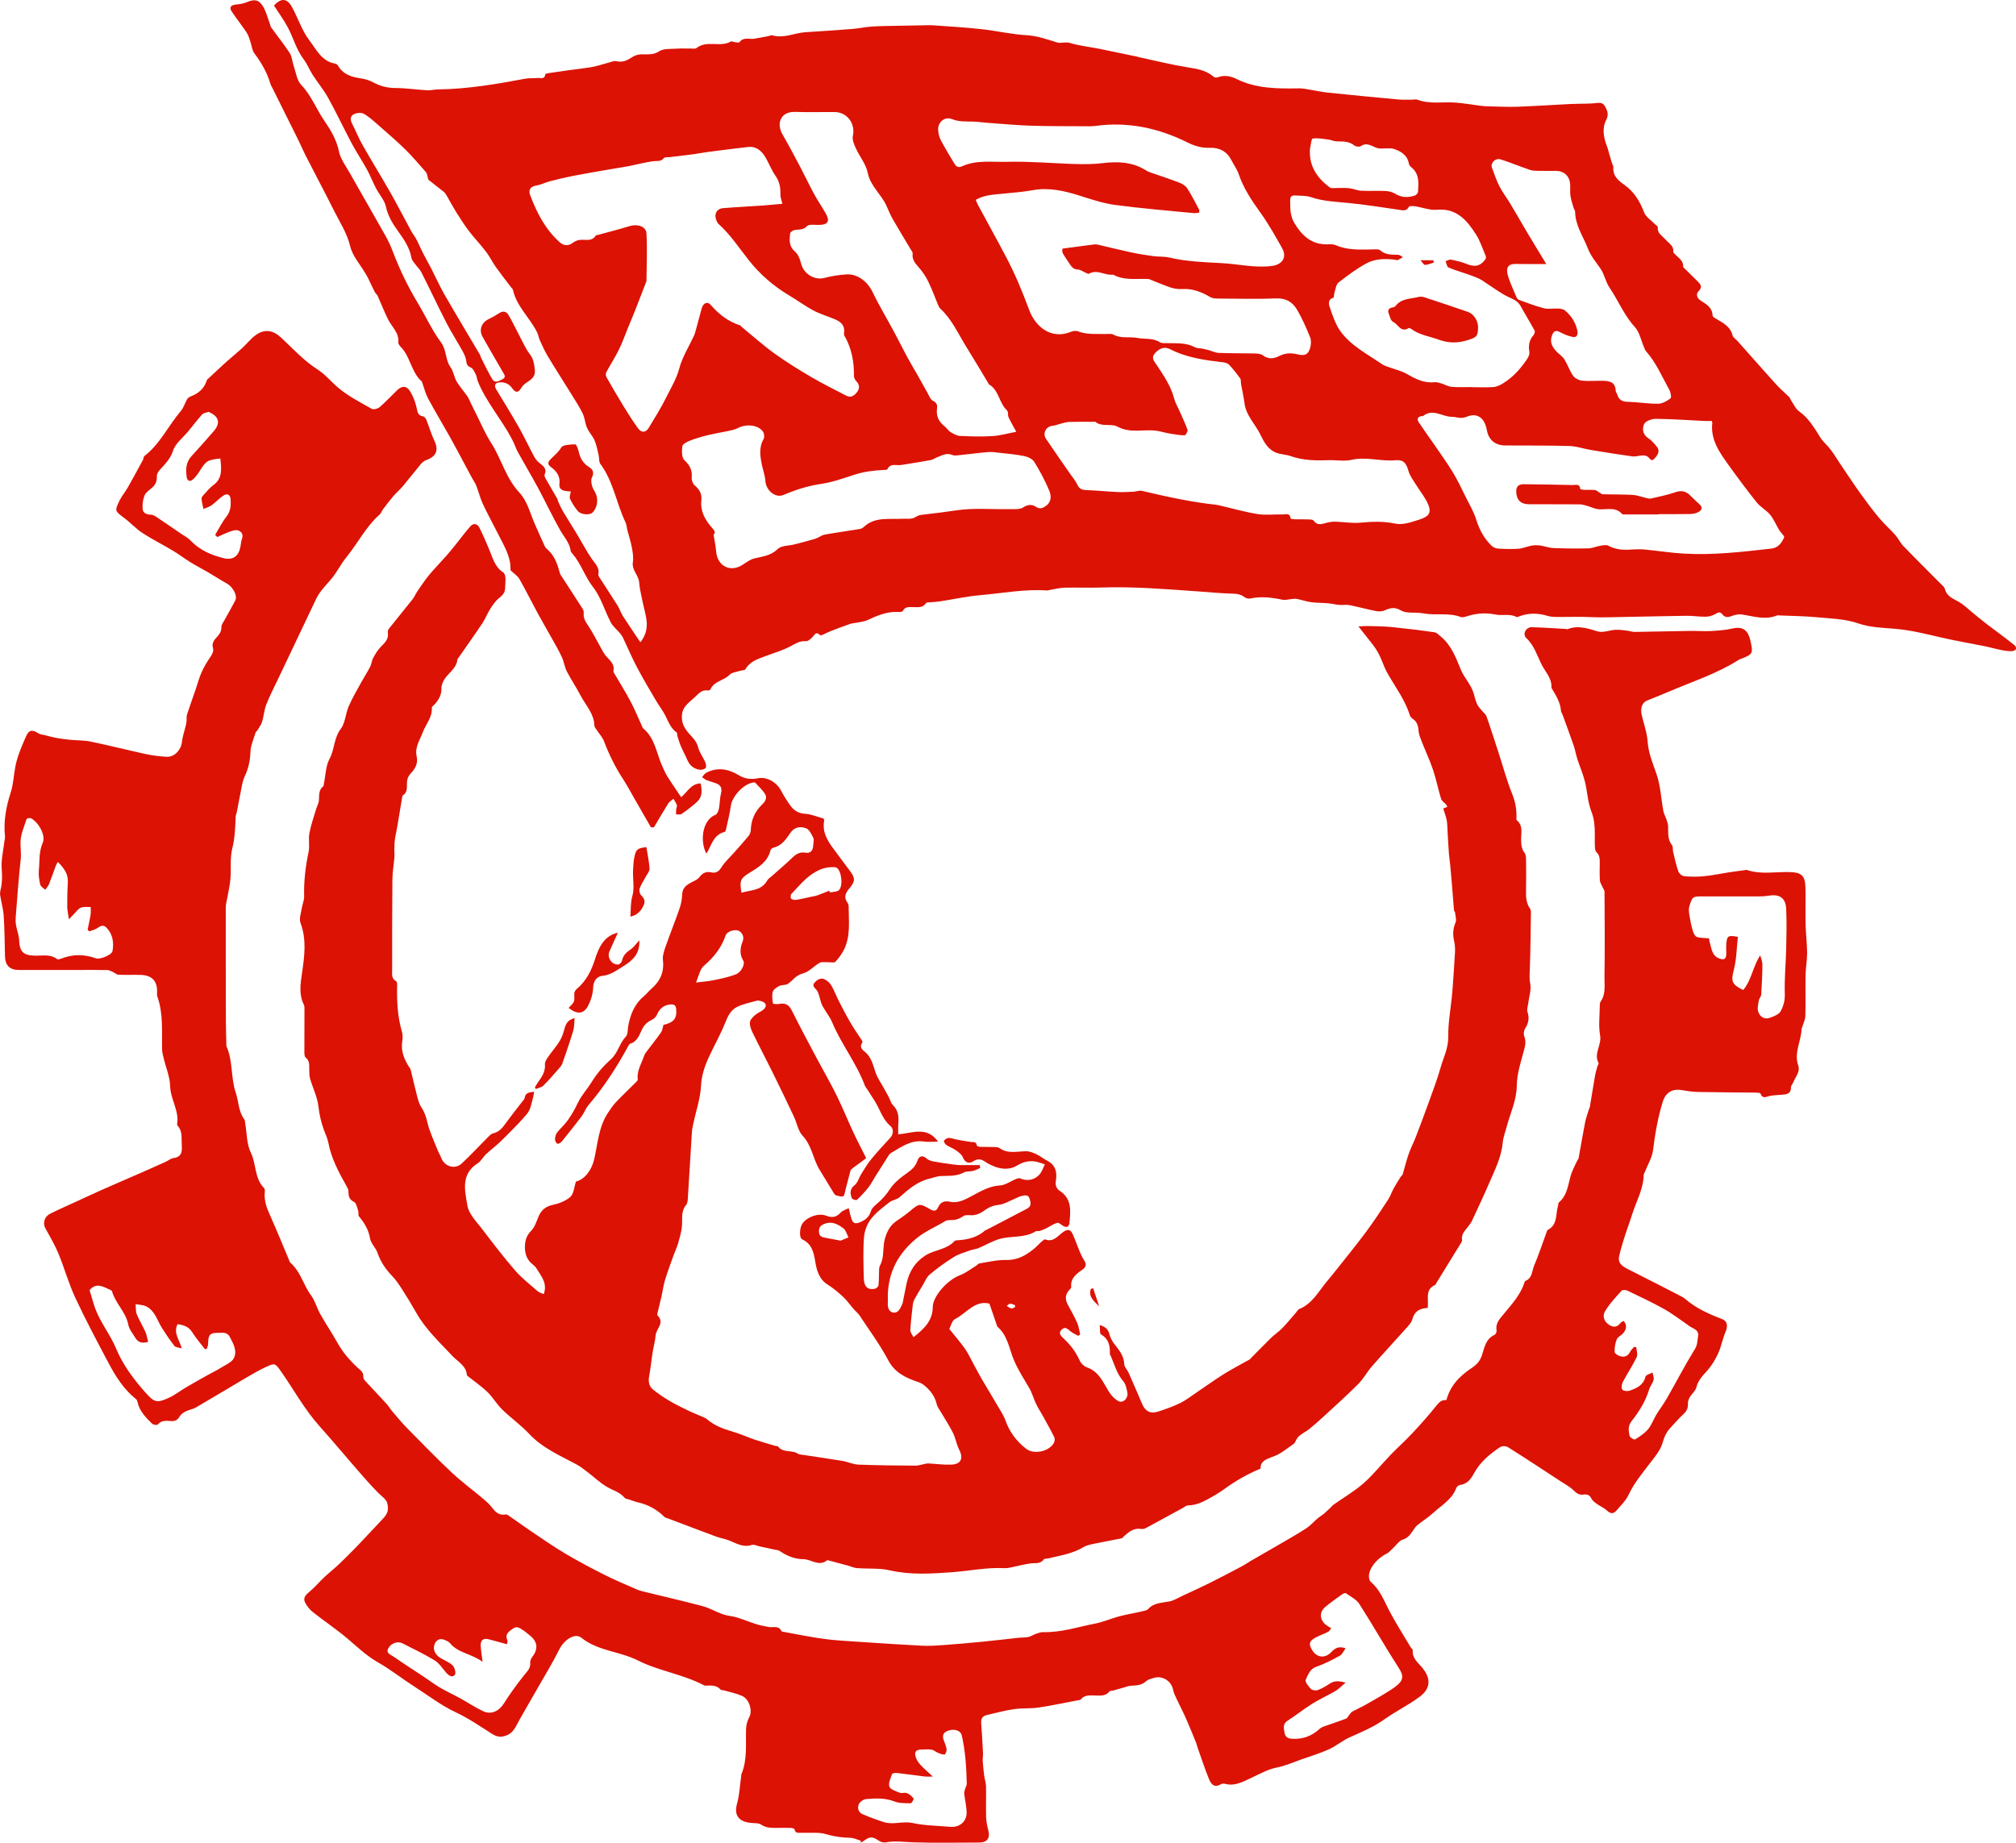 <?xml version="1.0" encoding="UTF-8"?>
<svg id="_레이어_2" data-name="레이어 2" xmlns="http://www.w3.org/2000/svg" viewBox="0 0 437.47 400">
  <defs>
    <style>
      .cls-1 {
        fill: #dc1204;
      }
    </style>
  </defs>
  <g id="_레이어_1-2" data-name="레이어 1">
    <g>
      <path class="cls-1" d="m59.44,1.21c1.53-1.67,2.85-1.63,3.9.28,1.33,2.42,2.17,5.17,3.83,7.32,1.48,1.92,2.63,4.51,5.53,4.99.23.04.52.22.63.42,1.08,1.88,2.84,2.48,4.85,2.77.94.14,1.93.41,2.76.86,1.56.86,3.14,1.25,4.94,1.26,2.24,0,4.48.36,6.73.48.83.05,1.67-.17,2.51-.18,6.36-.09,12.6-1.15,18.82-2.32.91-.17,1.86-.08,2.78-.16.62-.05,1.49.36,1.61-.8,0-.11.44-.21.68-.25,1.52-.23,3.04-.45,4.56-.66,1.65-.23,3.32-.39,4.96-.69,1.17-.21,2.3-.61,3.45-.91.59-.15,1.25-.47,1.79-.34,1.43.36,2.46-.25,3.57-.97.54-.35,1.28-.51,1.94-.52,1.29-.03,2.47.19,3.77-.66.98-.64,2.52-.47,3.82-.57,1.06-.08,2.13,0,3.19-.02.35,0,.82.09,1.04-.09,2.25-1.81,5.16-.1,7.49-1.43.2-.12.58.1.88.13.34.03.88.17.99.02.86-1.21,2.1-.6,3.17-.76,1.03-.16,2.04-.37,3.06-.56.3-.06.64-.25.9-.18,2.5.73,4.8-.53,7.2-.68,3.41-.21,6.81-.44,10.21-.71,1.41-.11,2.81-.43,4.22-.52,1.85-.12,3.7-.12,5.55-.16,1.81-.04,3.62-.08,5.43-.1.79-.01,1.59-.05,2.38,0,3.44.25,6.88.44,10.31.82,3.33.37,6.63,1.14,9.96,1.33,2.36.14,4.43.93,6.61,1.58.76.23,1.71-.21,2.71.09,2.08.63,4.29.85,6.43,1.28,2.68.54,5.36,1.11,8.04,1.67.17.04.34.1.51.14,3.49.75,6.96,1.62,10.48,2.19,2.09.34,4.1.62,5.75,2.08.18.16.6.19.84.1,1.44-.54,2.83-.27,4.12.37,4.34,2.14,8.98,2.1,13.65,2.03.7-.01,1.4.15,2.09.26,1.38.22,2.75.53,4.13.67,5.06.53,10.13,1.01,15.19,1.48.99.09,2,.04,3,.05.39,0,.83-.13,1.18,0,2.71,1.02,5.53.42,8.3.63,1.84.14,3.66.47,5.49.7.53.07,1.06.1,1.59.11,2.08.04,4.17.16,6.25.09,3.83-.14,7.65-.39,11.48-.59.57-.03,1.15-.04,1.73-.05,1.22-.04,2.44,0,3.65-.13.88-.09,1.71-.26,2.21.67.49.92.9,1.72.27,2.94-.92,1.78-.6,3.76.12,5.63.22.56.35,1.15.52,1.73.21.69.41,1.38.62,2.07.09.29.31.59.29.87-.16,1.89,1.11,2.91,2.4,3.82,2.12,1.51,3.34,3.55,4.26,5.95.39,1.02,1.57,1.75,2.39,2.6.21.22.63.45.6.63-.18,1.32.91,1.81,1.57,2.59.71.84,1.91,1.36,1.78,2.76-.02.19.29.42.47.61.72.75,1.7,1.3,1.68,2.56,0,.23.35.48.56.7.81.82,1.64,1.61,2.46,2.43.66.67,1.33,1.22.3,2.26-.55.56-.4,1.47.47,2.02,1.23.78,2.54,1.51,2.59,3.27,0,.23.45.49.74.66,1.51.92,3.13,1.67,3.6,3.66.11.45.7.77,1.05,1.17,2.79,3.13,5.55,6.28,8.36,9.39.89.98,1.91,1.83,2.85,2.77.2.2.28.52.45.77.55.8.96,1.81,1.7,2.33,2.1,1.49,3.32,3.6,4.63,5.7.6.96,1.54,1.7,2.23,2.62.83,1.11,1.54,2.31,2.32,3.46,1.39,2.05,2.75,4.11,4.19,6.12,1.29,1.8,2.61,3.57,4.03,5.27,1.1,1.31,2.4,2.45,3.54,3.74.63.71,1.02,1.64,1.68,2.32,2.64,2.74,5.35,5.41,8.03,8.12.37.38.89.75,1,1.21.41,1.67,1.81,2.1,3.06,2.83,1.08.63,1.99,1.55,2.97,2.34,1.01.82,2.01,1.66,3.04,2.45,1.99,1.52,4.03,2.98,5.98,4.55.71.57.45,1.28-.46,1.34-.78.05-1.58-.09-2.35-.24-1.24-.24-2.46-.6-3.7-.85-3.11-.63-6.24-1.15-9.33-1.87-3.32-.76-6.58-1.6-10.04-1.89-2.63-.22-5.37-.27-8.06-1.2-2.85-.98-6.04-1.03-9.1-1.32-2.55-.24-5.13-.26-7.69-.37-.26-.01-.56-.07-.79.02-2.56,1.01-5.04.15-7.56-.23-.67-.1-1.44.04-2.08.28-.82.31-1.54.49-2.14-.28-.53-.68-.93-.47-1.56-.1-.6.36-1.37.56-2.08.58-1.41.02-2.82-.22-4.22-.2-4.43.05-8.86.18-13.29.25-2.45.03-4.89.16-7.34.04-2.47-.13-4.96-.01-7.44-.04-.7,0-1.44-.04-2.1-.25-2.14-.65-4.22-.63-6.3.21-.12.05-.29.09-.39.04-1.45-.77-3.05-.22-4.52-.52-2.03-.41-3.95-.3-5.89.27-.54.16-1.21.43-1.67.26-2.65-1-5.45-.28-8.14-.79-1.12-.21-2.29-.1-3.43-.21-.51-.05-1.05-.2-1.48-.46-1.16-.69-2.22-.56-3.39,0-.56.27-1.34.29-1.97.17-1.91-.37-3.79-.9-5.7-1.28-.73-.14-1.51.01-2.25-.05-.8-.07-1.59-.28-2.39-.35-1.23-.11-2.47-.08-3.69-.24-.98-.13-1.92-.46-2.89-.67-.36-.08-.74-.08-1.11-.05-.76.05-1.56.33-2.27.18-2.32-.49-4.61-.77-6.97-.26-.38.08-.93-.06-1.24-.3-.99-.78-2.09-.74-3.26-.78-2.34-.08-4.68-.32-7.02-.48-6.88-.48-13.76-1.06-20.67-.83-2.7.09-5.41-.03-8.12.04-.99.02-1.98.29-2.98.45-.31.05-.61.17-.91.15-4.8-.33-9.52.6-14.27,1.01-2.99.26-5.94.91-8.91,1.37-.65.1-1.32.11-1.98.18-.34.04-.87,0-.99.19-.7,1.09-1.75.85-2.75.87-.86.01-1.78-.21-2.3.85-.1.2-.72.22-1.1.2-2.39-.11-4.49.8-6.59,1.78-.65.3-1.42.37-2.14.52-.51.11-1.04.11-1.53.27-1.46.5-2.91,1.05-4.35,1.61-.52.2-1,.48-1.51.7-.23.1-.62.26-.7.17-.89-.94-1.21-.1-1.72.45-.36.39-.94.87-1.38.84-1.35-.11-2.29.55-3.39,1.13-1.7.9-3.59,1.43-5.4,2.12-1.65.63-3.37,1.13-4.34,2.85-.14.25-.79.21-1.18.34-.77.26-1.75.33-2.25.85-1.24,1.29-3.39,1.36-4.17,3.21-.05.13-.41.22-.6.19-1.32-.2-2.01.77-2.81,1.5-.85.78-1.86,1.52-2.39,2.5-.43.8-.48,1.98-.26,2.9.22.93.85,1.85,1.52,2.57.82.88,1.59,1.67,1.9,2.93.27,1.08,1.02,2.02,1.48,3.06.18.41.34,1.05.15,1.34-.21.3-.87.48-1.29.42-1.26-.19-2.17-.89-2.69-2.1-.45-1.05-1-2.05-1.45-3.1-.3-.71-.51-1.47-.74-2.21-.06-.21.02-.55-.09-.64-1.37-.95-1.86-2.47-2.58-3.85-.56-1.08-1.33-2.04-1.94-3.09-1.4-2.4-2.84-4.78-4.13-7.24-1.08-2.04-1.98-4.18-2.97-6.27-.18-.37-.39-.74-.66-1.06-.68-.82-1.59-1.52-2.07-2.45-1.33-2.53-2.12-5.44-3.84-7.64-1.77-2.26-2.58-5.02-4.41-7.18-.17-.2-.41-.42-.44-.65-.23-1.8-1.46-3.06-2.3-4.55-1.69-2.98-3.14-6.1-4.77-9.12-1.4-2.61-2.93-5.15-4.36-7.74-.5-.91-.81-1.92-1.3-2.84-2.26-4.33-5.59-8.04-7.44-12.61-.18-.44-.18-.97-.39-1.39-.3-.58-.61-1.37-1.11-1.57-.87-.33-.91-.85-1.03-1.6-.11-.72-.47-1.43-.83-2.08-1.1-1.99-2.34-3.9-3.38-5.92-1.88-3.65-3.62-7.37-5.47-11.03-.33-.66-.91-1.19-1.35-1.8-.31-.43-.73-.86-.82-1.35-.4-2.27-1.64-4.05-2.95-5.87-1.15-1.6-2.15-3.24-2.6-5.28-.31-1.42-1.46-2.65-2.16-4-.7-1.35-1.25-2.78-1.98-4.11-1.02-1.86-2.21-3.62-3.21-5.49-1.76-3.3-3.35-6.7-5.16-9.97-.98-1.77-2.29-3.34-3.39-5.04-.7-1.09-1.17-2.35-1.95-3.37-1.57-2.07-2.2-4.56-3.37-6.8-.87-1.67-2.01-3.2-3.08-4.88Zm110.34,43.01c-.19-.82-.44-1.38-.43-1.93.03-1.48-.14-2.81-1.05-4.1-.93-1.31-1.47-2.89-2.33-4.26-.81-1.29-1.97-2.22-3.63-2.03-3.03.34-6.04.74-9.06,1.13-.88.11-1.74.31-2.62.42-1.79.24-3.58.44-5.37.66-.43.05-1.05-.04-1.24.21-.61.79-1.4.57-2.16.66-.96.11-1.9.32-2.85.51-.82.17-1.63.39-2.45.54-1.57.29-3.14.53-4.71.8-2.56.45-5.12.88-7.68,1.38-1.64.32-3.27.72-4.89,1.14-.96.25-1.88.74-2.85.9-1.27.21-1.88.85-1.42,2.08,1.44,3.84,3.29,7.45,6.41,10.24.89.79,1.87.89,2.89.1.39-.3.92-.52,1.41-.59,1.23-.18,2.67.47,3.55-.98.05-.08.25-.05.38-.09,2.32-.64,4.67-1.23,6.97-1.94,1.65-.51,3.55.06,3.63,1.58.2,3.43.03,6.88,0,10.33,0,.08-.05.17-.08.25-.79,2.05-1.58,4.1-2.38,6.15-.5,1.27-1.04,2.52-1.56,3.79-.65,1.59-1.22,3.23-1.98,4.77-.83,1.68-1.86,3.25-2.74,4.9-.14.27-.08.77.08,1.05,1.17,2.07,2.37,4.12,3.61,6.15,1.03,1.68,2.08,3.37,3.25,4.96.67.93,1.63.96,2.27-.09,1.38-2.28,2.79-4.55,3.97-6.94.97-1.95,2.1-3.8,2.68-6,.67-2.5,2.13-4.79,3.23-7.18.16-.36.25-.75.36-1.13.43-1.58.85-3.15,1.28-4.73.31-1.12,1.23-1.59,1.93-.78,1.77,2.07,3.82,3.64,6.41,4.48.11.04.17.2.28.28,2.38,1.95,4.68,4.02,7.17,5.82,2.57,1.85,5.28,3.52,8.02,5.13,2.46,1.45,5.04,2.7,7.57,4.03,1.01.53,1.75-.04,2.3-.75.54-.69.68-1.5-.04-2.28-.3-.32-.6-.8-.6-1.21.04-3.11-.5-6.07-2.08-8.79-.1-.17-.1-.44-.07-.65.22-1.65-.79-2.42-2.11-2.96-1.51-.62-3.1-1.1-4.54-1.86-1.82-.97-3.49-2.21-5.27-3.27-3.38-2.01-6.32-4.56-8.74-7.62-2.14-2.7-4.01-5.59-6.6-7.91-.22-.2-.34-.51-.46-.8-.54-1.33.08-2.49,1.48-2.61,2.86-.24,5.73-.37,8.59-.57,1.4-.1,2.79-.25,4.26-.38Zm201.67,47.15c-.57,0-1.1.02-1.63,0-3.51-.17-7.02-.43-10.53-.46-.87,0-2.21.48-2.51,1.13-.44.92-.38,2.23.85,3.04.73.47,1.33,1.17,1.89,1.86.8.99.19,1.82-.48,2.58-.72.81-.99-.02-1.45-.37-.28-.22-.73-.32-1.1-.31-.75.02-1.51.32-2.23.22-3.05-.41-6.1-.91-9.13-1.41-1.51-.25-3-.8-4.51-.84-4.65-.14-9.31-.09-13.97-.12-2.23-.02-3.63-1.21-4.02-3.39-.45-2.52-2.02-3.81-4.34-2.85-1.35.56-2.18.02-3.24.02-2.08,0-4.16-1.88-6.25-.17-.06.05-.17.01-.26.02-.97.11-1.12.67-.65,1.38,1.14,1.71,2.36,3.37,3.52,5.06,1.31,1.91,2.67,3.8,3.87,5.78,1.02,1.69,1.86,3.49,2.74,5.26.82,1.66,1.79,3.27,2.33,5.02.69,2.22,1.74,4.14,3.41,5.72.34.32.93.51,1.42.54,1.45.08,2.91.13,4.36.02.95-.07,1.86-.5,2.8-.67.61-.11,1.26-.11,1.88-.03.98.14,1.94.52,2.92.56,2.52.1,5.04.12,7.56.06.84-.02,1.66-.41,2.5-.55.6-.1,1.35-.27,1.81-.02,1.52.82,3.09.96,4.75.84,1.05-.07,2.12-.11,3.17-.01,2.81.26,5.61.72,8.43.88,6.38.38,12.72-.38,19.05-1.09,1.47-.17,2.24-1.26,2.74-2.43.13-.31-.72-1-1.06-1.56-.67-1.11-1.15-2.35-1.96-3.34-.82-1-2.08-1.65-2.89-2.65-2.09-2.6-4.07-5.28-6.02-7.98-2.01-2.8-4.1-5.6-3.65-9.37,0-.07-.06-.16-.15-.38Zm-82.78,8.51c-2.9.1-5.79.11-8.59-.88-1.1-.39-2.38-.36-3.42-.85-1.57-.74-2.37-2.2-3.14-3.78-1.11-2.31-3.14-4.15-3.47-6.88-.17-1.37-.5-2.73-.74-4.09-.08-.42.03-.95-.19-1.26-.74-1.04-1.54-2.04-2.41-2.98-.29-.31-.84-.47-1.3-.52-3.95-.47-7.88-.99-11.5-2.85-1.21-.63-2.37-.19-3.31.91-.86,1-.14,1.7.37,2.47,1.54,2.32,3.12,4.61,3.83,7.37.21.84.69,1.61,1.04,2.41.64,1.45,1.33,2.88,1.86,4.36.11.3-.42,1.18-.64,1.18-1.12-.02-2.25-.22-3.37-.41-.91-.16-1.8-.45-2.72-.58-2.81-.39-5.69.63-8.52-.92-1.29-.71-3.32.16-4.76-1.02-.08-.06-.26-.01-.39-.01-1.77,0-3.55-.02-5.32.03-.6.02-1.2.23-1.79.38-.59.14-1.16.41-1.75.45-1.42.11-2.27,1.61-1.46,2.83,1.7,2.55,3.47,5.04,5.21,7.56.55.8,1.21,1.55,1.61,2.43.43.94,1.05,1.11,1.98,1.15,2.25.08,4.5.31,6.75.42,1.13.05,2.27-.02,3.4-.07.63-.03,1.3-.32,1.89-.18,5.37,1.26,10.76,2.45,16.25,3.03.17.02.35.07.52.11,2.77.65,5.52,1.43,8.32,1.89,1.73.28,3.54.03,5.31.09.68.02,1.69-.47,1.84.86.01.09.55.17.84.18.89.02,1.78-.02,2.66.02.52.02,1.28-.02,1.49.27.76,1.06,1.62.8,2.6.53.67-.19,1.39-.31,2.08-.3,1.82.04,3.65.39,5.44.22,2.54-.24,5-.34,7.55.19,1.72.36,3.49-.29,5.23-.85,1.94-.62,2.77-1.33,1.99-3.24-.64-1.56-1.78-2.9-2.67-4.35-.59-.97-1.33-1.91-1.63-2.97-.47-1.69-1.06-2.49-2.79-2.33-3.19.3-6.34-.83-9.57-.09-1.48.34-3.09.06-4.65.06Zm30.75-15.89s0,.03,0,.05c1.55,0,3.11.08,4.65-.03.68-.05,1.4-.39,2-.75,2.22-1.34,3.92-3.24,5.34-5.38.29-.43.55-1.04.46-1.51-.24-1.36-.05-2.52.87-3.59.21-.25.4-.78.28-1.01-.98-1.81-2.07-3.55-3.06-5.36-.62-1.14-1.69-1.49-2.76-2.01-1.48-.72-2.82-1.73-4.22-2.63-.67-.43-1.29-.93-2-1.27-.88-.42-1.82-.73-2.74-1.06-1.32-.47-2.67-.83-3.94-1.4-.34-.15-.41-.89-.61-1.35.39-.12.81-.41,1.16-.34,1.14.23,2.3.49,3.38.93,1.78.73,2.98.52,4.08-.97.13-.17.19-.5.11-.69-.69-1.62-1.23-3.34-2.17-4.8-1.96-3.03-4.19-5.69-8.46-5.29-1.51.14-3.09-.51-4.65-.74-.47-.07-1.28-.13-1.4.09-.55,1.03-1.33.77-2.17.65-3.66-.52-7.32-1.12-11.01-1.48-2.73-.27-5.44-.36-8.08-1.26-1.09-.37-2.35-.28-3.54-.36-.76-.05-.98.39-.97,1.09.02,1.67-.05,3.29.89,4.86,1.68,2.81,3.78,4.76,7.28,4.65.57-.02,1.21-.04,1.71.18,2.58,1.13,5.28.97,7.98.93.57-.01,1.33-.12,1.68.19,1.16,1.04,2.51.92,3.87.97.36.01.7.33,1.05.51-.38.22-.74.47-1.14.63-.18.07-.43-.05-.65-.08-2.15-.26-4.33-.2-6.22.85-2.1,1.17-4.07,2.62-5.97,4.12-.54.43-.63,1.45-.88,2.22-.12.36-.07,1.03-.24,1.08-1.24.37-1,1.41-.77,2.07.64,1.81,1.24,3.73,2.35,5.25,2.34,3.18,5.91,4.96,9.09,7.16.43.29.97.42,1.47.61,1.27.47,2.64.77,3.79,1.43,1.88,1.08,3.73,2.05,6,1.81.5-.05,1.03.12,1.53.27.75.22,1.48.68,2.24.74,1.45.12,2.92.04,4.39.04Zm-180.44,55.4c1.75-2.29,1.5-4.32,1.02-6.38-.26-1.11-.53-2.23-.76-3.35-.22-1.07-.46-2.15-.54-3.24-.12-1.58-1.64-2.66-1.37-4.41.16-1.02-.02-2.12-.21-3.15-.25-1.32-.68-2.6-1.01-3.91-.13-.51-.14-1.08-.36-1.54-2-4.17-2.65-8.93-5.49-12.75-.33-.44-.2-1.2-.34-1.79-.26-1.1-.45-2.24-.89-3.27-.41-.96-1.21-1.75-1.63-2.71-.44-.99-.48-2.15-.95-3.12-.7-1.45-1.59-2.8-2.44-4.18-1.71-2.77-3.48-5.51-5.16-8.3-.65-1.08-1.16-2.24-1.69-3.39-.25-.55-.32-1.18-.58-1.71-1.56-3.2-4.45-5.63-5.27-9.26-.05-.24-.3-.43-.46-.64-1.09-1.45-2.21-2.87-3.26-4.34-.76-1.07-1.33-2.28-2.13-3.32-1.16-1.53-2.5-2.92-3.67-4.44-.98-1.29-1.86-2.66-2.72-4.03-.77-1.23-1.44-2.51-2.17-3.76-.17-.29-.38-.59-.64-.8-1.06-.86-2.17-1.66-3.22-2.53-.17-.14-.18-.47-.26-.72-.11-.33-.14-.74-.35-.98-1.46-1.66-2.88-3.36-4.46-4.91-1.89-1.85-3.9-3.58-5.89-5.32-1-.87-1.99-1.8-3.14-2.44-.55-.31-1.54-.21-2.15.09-.83.4-.8,1.24-.37,2.07.78,1.53,1.42,3.15,2.27,4.64,1.96,3.46,4.06,6.84,6.02,10.29,1.57,2.76,3.01,5.59,4.53,8.38.34.62.8,1.16,1.12,1.78.52.99.94,2.03,1.45,3.02.56,1.1,1.19,2.17,1.75,3.27.97,1.89,1.83,3.83,2.88,5.67,2.53,4.39,5.14,8.74,7.72,13.1.11.19.12.42.22.62.8,1.56,1.54,3.16,2.44,4.66.61,1.01,1.5.37,2.22.02.84-.41.43-.95.1-1.52-1.49-2.55-2.97-5.11-4.42-7.68-.85-1.5-.23-3.13,1.35-3.86.77-.36,1.52-.79,2.22-1.26.84-.56,1.58-.43,2.05.37.83,1.4,1.52,2.88,2.28,4.32.76,1.42,1.39,2.95,2.36,4.21.8,1.04.92,2.08,1.07,3.28.21,1.61-.76,2.19-1.8,2.89-.43.29-.86.68-1.12,1.12-.71,1.23-1.32,1.04-2.04.02-.63-.89-1.55-1.29-2.66-1.21-1.01.08-1.28.66-.74,1.55,1.61,2.67,3.27,5.32,4.81,8.04,1.22,2.15,2.26,4.39,3.43,6.56.28.53.71,1.03,1.18,1.39.86.65,1.61,1.24,1.07,2.49-.1.24.12.68.29.98.79,1.39,1.62,2.77,2.41,4.16.15.26.19.59.32.87.29.63.57,1.28.92,1.88,1.04,1.74,2.14,3.45,3.18,5.19,1.04,1.73,1.97,3.53,3.11,5.19.72,1.05,1.74,1.9,1.43,3.37-.04.18.09.43.2.61,1.33,2.08,2.7,4.13,4.01,6.23.44.7.68,1.53,1.13,2.23,1.17,1.83,2.41,3.63,3.78,5.67Zm15.87-23.33c.21,1.35.46,2.44.54,3.55.22,3.17,2.96,4.68,5.62,3.06.86-.52,1.69-1.22,2.63-1.45,1.81-.45,3.6-.57,5.11-2.05.8-.78,2.43-.7,3.69-1.02,1.49-.39,2.99-.76,4.47-1.21.71-.22,1.33-.77,2.04-.9,2.51-.46,5.05-.79,7.57-1.21.32-.05.68-.22.92-.45,2.41-2.27,5.49-1.62,8.33-1.78,1.05-.06,2.05.21,3.02-.44.39-.26.9-.39,1.37-.44,2.47-.28,4.94-.58,7.4-.95,3.77-.57,7.68-.19,11.53-.26.99-.02,2.15.11,2.91-.36,1.03-.65,1.89-.75,2.81-.14.84.55,1.44.31,2.15-.2,1.28-.92,1.17-2.26.71-3.36-.9-2.15-2.02-4.23-3.24-6.21-.39-.63-1.38-1.09-2.18-1.25-1.79-.37-3.63-.51-5.44-.72-.78-.09-1.58-.21-2.36-.15-2.15.18-4.28.47-6.43.69-.46.05-.99.12-1.39-.06-1.18-.52-2.14.07-3.15.45-.52.19-1,.56-1.53.66-1.63.32-3.29.56-4.93.83-.56.09-1.13.21-1.69.26-1,.08-2.17-.41-2.78.92-.05.11-.41.11-.62.12-2.2.11-4.38.35-6.5,1.04-2.38.77-4.77,1.64-7.23,2-2.87.42-5.51,1.26-8.16,2.39-1.84.78-3.84-1.03-3.96-3.06-.07-1.11-.47-2.19-.71-3.29-.42-1.96-.74-3.89.33-5.79.22-.4.14-1.21-.14-1.6-1.04-1.46-3.58-1.73-5.41-.78-.57.3-1.22.45-1.85.59-1.54.34-3.11.58-4.65.95-1.33.32-2.65.71-3.92,1.2-.64.25-1.59.73-1.66,1.21-.14,1-.16,2.48.45,3.04,1.2,1.11,1.72,2.19,1.58,3.78-.05.55.24,1.34.65,1.69,1.04.87,1.6,1.82,1.44,3.21-.26,2.38.82,4.32,2.33,5.99.66.73.77,1.16.3,1.5Zm65.67-22.37c-.73-1.35-1.25-2.21-1.66-3.12-.21-.46-.03-1.22-.34-1.5-1.74-1.58-1.72-4.35-3.88-5.62-.07-.04-.1-.14-.15-.22-1.59-2.64-3.15-5.3-4.78-7.91-1.78-2.84-3.12-5.98-5.64-8.31-.22-.2-.37-.5-.49-.78-.72-1.71-1.34-3.46-2.15-5.12-.53-1.09-1.24-2.13-2.03-3.05-.77-.89-1.54-1.68-1.35-3,.04-.31-.29-.69-.48-1.02-1.26-2.13-2.56-4.23-3.78-6.37-.55-.95-.98-1.97-1.42-2.98-1.11-2.52-3.48-4.25-4.07-7.18-.38-1.86-1.75-3.51-2.57-5.3-.38-.84-.84-1.87-.66-2.69.59-2.66-1.2-5.18-3.96-5.2-2.84-.02-5.68.06-8.51-.03-1.33-.04-2.5.34-3.08,1.42-.59,1.1-.35,2.36.32,3.53,1.32,2.29,2.57,4.64,3.8,6.98,1.03,1.95,1.96,3.94,3.01,5.88.76,1.4,1.67,2.71,2.46,4.09,1.08,1.87.6,2.62-1.57,2.63-.83,0-2-.19-2.42.26-.82.89-1.71.69-2.63.83-.39.06-1.01.46-1.04.77-.16,1.36-.24,2.8.95,3.82.9.77,1.18,1.77,1.48,2.85.62,2.22,2.98,3.49,4.93,2.99,1.6-.41,3.27-.69,4.93-.78,2.44-.13,4.57,1.65,5.61,3.83,1.42,2.97,3.14,5.8,4.7,8.71.96,1.78,1.85,3.6,2.81,5.38.7,1.29,1.46,2.55,2.19,3.83.73,1.28,1.42,2.58,2.16,3.86.37.65.67,1.55,1.25,1.83.85.41.97.95.87,1.66-.21,1.6.33,2.84,1.6,3.83.48.38.82.97,1.33,1.29.64.39,1.37.81,2.09.84,2.35.11,4.71.18,7.05.03,1.67-.11,3.32-.59,5.14-.93Zm115.03-36.38c-2.4,0-4.46.03-6.52-.02-.88-.02-1.73.12-1.94,1-.15.64.07,1.43.3,2.09.47,1.35,1.06,2.66,1.62,3.98.11.27.3.61.53.7,1.82.66,3.63,1.37,5.51,1.85.96.24,2.03,0,3.05.06.51.03,1.12.11,1.49.41,1.41,1.15,2.33,2.66,2.71,4.44.14.68-.07,1.49-.97,1.32-.97-.18-1.93-.57-2.8-1.05-1.07-.6-1.49-.02-1.78.8-.51,1.45.15,2.57,1.16,3.56.54.52,1.2.96,1.58,1.58.7,1.14,1.13,2.47,1.89,3.55.38.54,1.24.97,1.92,1.04,1.45.15,2.92,0,4.39.03,1.46.02,2.83.19,2.91,2.14.01.29.26.56.35.86.34,1.14,1.06,1.54,2.27,1.56,2.2.05,4.39.44,6.58.42.92,0,1.93-.58,2.69-1.16.26-.2.05-1.33-.25-1.86-1.59-2.86-2.87-5.92-5.08-8.41-.22-.25-.31-.62-.45-.94-.63-1.44-.94-3.18-1.94-4.27-2.35-2.55-3.59-5.75-5.5-8.55-.85-1.25-1.11-2.89-1.96-4.13-.96-1.41-2.08-2.67-2.72-4.32-1.02-2.65-2.76-5.04-2.79-8.04,0-.28-.25-.56-.34-.85-.25-.87-.55-1.74-.68-2.63-.12-.83.01-1.69-.06-2.52-.16-1.79-1.35-2.86-3.1-2.86-1.33,0-2.66.02-3.99-.01-.56-.01-1.16-.04-1.68-.22-2.11-.73-4.18-1.57-6.3-2.26-1.13-.37-2.27.76-1.9,1.78.5,1.36.96,2.74,1.61,4.03.65,1.28,1.55,2.44,2.3,3.68,1.33,2.23,2.62,4.48,3.95,6.72,1.25,2.1,2.53,4.18,3.94,6.51Zm-51.3-24.68c-.15,3.52,1.62,6.04,4.28,8.03.4.3,1.18.12,1.78.14.84.02,1.69-.05,2.53.06.86.11,1.7.5,2.56.54,1.72.09,3.46-.03,5.18.05.72.03,1.52.2,2.12.57,1.41.88,2.83.92,4.32.42.29-.1.67-.51.69-.79.12-1.94.33-3.93-1.47-5.36-.23-.18-.46-.48-.51-.76-.33-1.87-1.7-2.69-3.3-3.22-.5-.17-1.09-.09-1.64-.1-.6-.02-1.24.11-1.81-.04-1.21-.32-2.27-1.42-3.69-.45-.3.21-1.07.12-1.38-.14-1.19-.97-2.55-.86-3.92-.9-.54-.01-1.06-.3-1.6-.37-1.18-.15-2.4-.41-3.54-.23-.31.05-.4,1.48-.59,2.28-.02.08,0,.18,0,.26Zm-72.51,10.74c.17.39.29.77.48,1.11,2.06,3.82,4.17,7.62,6.19,11.47,1.93,3.67,3.5,7.49,4.94,11.37,1.28,3.44,4.61,6.47,8.98,4.72.47-.19,1.11-.31,1.54-.14,1.95.76,3.96.55,5.97.6.6.01,1.31-.13,1.78.13,1.66.92,3.48.38,5.2.72,1.61.32,3.33-.05,4.86.92.45.29,1.17.2,1.77.21,2,.05,4.01-.12,5.87.9.44.24,1.05.19,1.57.29.45.09.9.19,1.35.31.75.21,1.49.59,2.25.62,2.54.1,5.1.06,7.64.12.64.02,1.43.04,1.89.39,1.21.92,2.42.76,3.58.16,1.35-.7,2.68-.69,4.08-.34,1.44.36,2.21.01,2.61-1.38.21-.73.28-1.66.01-2.33-.86-2.1-1.76-4.21-2.93-6.14-.91-1.5-2.32-2.39-4.35-2.31-4.22.16-8.45.06-12.67.03-.58,0-1.24-.04-1.72-.32-1.92-1.12-3.88-1.91-6.17-1.74-.83.06-1.73-.11-2.53-.37-1.54-.52-3.02-1.18-4.53-1.77-.18-.07-.4-.05-.6-.06-2.44-.07-4.95.35-7.24-.93-1.75.26-3.43-1.24-5.24-.21-.19.11-.61-.16-.91-.29-.49-.2-.97-.59-1.46-.6-.97-.02-1.43-.58-1.87-1.28-.49-.78-1.06-1.52-1.5-2.34-.15-.29-.02-.73-.02-.93,2.35-.31,4.58-.62,6.82-.9.26-.03.54-.03.8.03,2.41.55,4.81,1.16,7.23,1.68,1.63.35,3.28.61,4.93.83,1.13.15,2.3.04,3.4.3,3.75.88,7.56,1.01,11.38,1.21,3.6.2,7.14,1.07,10.79.63,2.31-.28,3.44-1.84,2.32-3.85-1.47-2.63-2.95-5.27-4.7-7.71-1.89-2.63-3.67-5.26-4.72-8.36-.36-1.06-1.06-2.01-1.58-3.03-1-1.94-2.61-2.79-4.76-2.71-1.72.06-3.29-.41-4.82-1.18-6.27-3.11-12.85-4.53-19.86-3.58-.92.12-1.87.09-2.81.08-3.82-.02-7.64,0-11.46-.12-3.14-.11-6.28-.42-9.42-.64-1-.07-1.99-.23-2.98-.25-1.54-.03-3.03.06-4.54-.54-1.57-.62-3.08.63-3,2.36.03.77.25,1.58.6,2.26.89,1.69,1.89,3.32,2.87,4.96.36.61.82,1.07,1.64.69,3.17-1.46,6.6-.91,9.89-1,4.68-.12,9.37.29,14.05.46,1.27.05,2.55.06,3.82.03.93-.02,1.87-.09,2.79-.2,3.32-.4,6.55-.28,9.49,1.6.39.25.85.4,1.29.55,1.96.69,3.94,1.32,5.87,2.07.64.25,1.36.67,1.72,1.22.98,1.51,1.78,3.13,2.63,4.71.07.14-.03.37-.06.62-.43.03-.83.1-1.22.07-5.66-.56-11.34-1.01-16.97-1.77-2.62-.35-5.19-1.22-7.73-2.02-3.3-1.05-6.67-1.81-10.09-1.19-2.19.4-4.37.55-6.56.77-1.97.2-4.01.25-5.88,1.34Z"/>
      <path class="cls-1" d="m313.85,303.95c.87-3.33,3.06-5.41,5.61-7.1,1.12-.75,1.77-1.58,2.16-2.82.52-1.62.82-3.43,2.67-4.29.26-.12.52-.65.47-.94-.29-1.67.73-2.59,1.68-3.75,1.66-2.02,3.47-4,4.33-6.57.06-.17.11-.41.23-.46,1.53-.58,1.41-2.15,1.9-3.3,1.01-2.39,1.82-4.87,2.72-7.31.06-.16.11-.39.24-.46,2.2-1.12,1.67-3.4,2.23-5.2.08-.25.02-.62.18-.76,1.95-1.62,1.98-4.04,2.69-6.18.33-.99.85-1.92,1.29-2.87.09-.2.27-.38.31-.58.47-2.58.9-5.18,1.41-7.76.19-.96.54-1.89.82-2.83.05-.17.17-.31.2-.48.38-2.26.73-4.53,1.13-6.79.12-.69.34-1.37.52-2.05.07-.25.33-.58.24-.73-1.1-2.05.72-3.9.34-5.98-.37-2.06-.09-4.24-.07-6.37,0-.35.02-.77.21-1.03,1.14-1.63.78-3.51.81-5.28.09-6.16.05-12.33.01-18.49,0-.39-.34-.78-.51-1.18-.18-.43-.47-.85-.5-1.29-.07-1.19-.04-2.39-.03-3.59,0-.93.08-1.83-.73-2.57-.27-.25-.3-.81-.32-1.24-.05-.93,0-1.86-.02-2.79-.01-1.62-.1-3.15-.74-4.76-.81-2.06-.87-4.4-1.42-6.58-.42-1.65-1.12-3.23-1.64-4.86-.3-.92-.44-1.88-.75-2.79-.78-2.27-1.62-4.52-2.44-6.78-.1-.29-.33-.56-.35-.85-.13-1.8-1.04-3.27-1.93-4.75-.07-.11-.15-.25-.14-.37.1-1.97-1.3-3.29-2.1-4.87-1.01-1.99-1.62-4.19-3.36-5.81-.88-.82-.09-2.38,1.16-2.35,2.47.05,4.94.24,7.4.37.13,0,.28.09.39.05,2.28-.89,4.37-.17,6.57.49,1.14.34,2.55-.28,3.84-.35.86-.05,1.74.1,2.61.2.53.06,1.04.27,1.56.26,4.03-.06,8.06-.16,12.1-.22,1.46-.02,2.93.11,4.39.03,1.57-.09,3.17-.19,4.69-.55,1.88-.45,3.12.07,3.73,1.92.15.46.25.94.35,1.42.4,1.92.2,2.28-1.6,3.01-.41.17-.85.3-1.22.53-4.51,2.85-9.56,4.51-14.43,6.57-1.78.75-3.57,1.49-5.37,2.2-.98.39-1.46,1.58-1.13,3.07.43,1.93,1.16,3.83,1.29,5.78.17,2.54,1.12,4.74,1.93,7.08.88,2.55.99,5.36,1.49,8.05.12.63.47,1.21.68,1.83.16.49.34,1.01.35,1.51.04,1.41-.14,2.82.84,4.06.26.33.13.94.24,1.41.35,1.44.65,2.9,1.14,4.29.16.45.79.99,1.25,1.03,1.43.13,2.9.15,4.33,0,1.83-.18,3.65-.57,5.47-.85,1.11-.17,2.23-.31,3.35-.46.17-.02.37-.08.52-.03,2.98,1,6.05.38,9.08.44,2.67.05,3.51.68,3.58,3.39.06,2.66-.03,5.32.03,7.98.05,2.07.32,4.14.33,6.21,0,1.62-.31,3.24-.34,4.86-.06,2.93.05,5.85-.04,8.78-.03.87-.48,1.73-.74,2.59-.01.04-.08.07-.08.1-.02,2.7-1.7,5.25-.74,8.04.5,1.43-.57,2.41-1,3.57-.15.41-.56.79-.56,1.17.03,1.49-.98,1.57-2.04,1.65-.83.06-1.67.09-2.49.24-.79.14-1.6.78-2.08-.5-.08-.2-.81-.2-1.24-.21-4.12-.05-8.25-.05-12.37-.14-1.19-.02-2.38-.21-3.55-.41-1.99-.33-3.43.54-4.04,2.49-1.08,3.46-1.68,7-2.13,10.59-.19,1.55-1.11,3.02-1.69,4.52-.11.28-.32.55-.33.83-.07,3.1-1.64,5.76-2.53,8.62-.54,1.73-1.19,3.42-1.73,5.14-.4,1.28-.78,2.57-1.07,3.88-.34,1.55.75,2.21,1.9,2.79,2.16,1.1,4.33,2.2,6.49,3.3,1.45.74,2.9,1.48,4.35,2.24.55.29,1.14.54,1.6.94,2.35,2.03,5.13,3.27,7.99,4.36,1.14.43,1.31,1.49.77,2.75-.64,1.51-.93,3.18-1.6,4.67-.6,1.33-1.38,2.64-2.34,3.72-1.01,1.13-2.02,2.14-2.41,3.7-.19.77-.98,1.37-1.41,2.1-.24.41-.44.94-.42,1.4.04.91-.2,1.59-.89,2.22-1.01.92-1.89,1.98-2.84,2.97-.93.97-1.4,2.06-1.79,3.4-.49,1.66-1.77,3.12-2.86,4.55-1.64,2.14-3.33,4.2-4.5,6.68-.61,1.29-1.72,2.35-2.67,3.45-.64.74-1.3.65-2.04-.06-.6-.58-1.44-.9-2.13-1.4-.45-.33-.98-.7-1.21-1.17-.38-.79-.93-.99-1.7-.88-.92.13-1.53-.26-2.18-.92-.76-.76-1.77-1.28-2.68-1.88-3.84-2.52-7.68-5.05-11.57-7.5-.41-.26-1.26-.28-1.65-.03-2.29,1.53-4.39,3.25-5.73,5.76-.64,1.19-1.48,2.33-3.07,2.49-.28.03-.65.38-.75.66-.95,2.53-3.27,3.78-5.1,5.47-1.03.95-2.26,1.69-3.35,2.58-.39.32-.67.79-.97,1.22-.58.83-1.08,1.59-2.21,1.93-.78.23-1.35,1.16-2.02,1.77-.5.46-.96,1.04-1.55,1.32-2.09,1.01-3.87,3.28-3.75,5.02.02.36.14.84.39,1.05,2.02,1.71,2.89,4.12,4.07,6.37,1.39,2.65,3.02,5.18,4.55,7.76.16.26.51.52.49.75-.14,1.7,1.1,2.6,2.03,3.71,1.94,2.34,1.9,4.52-.49,6.32-2.42,1.83-5.21,3.16-7.68,4.93-2.37,1.69-5,2.76-7.61,3.94-1.54.7-2.88,1.86-4.42,2.56-1.88.85-3.87,1.46-5.82,2.14-1.83.64-3.63,1.45-5.51,1.82-2,.4-3.65,1.38-5.44,2.2-1.73.79-3.62,1.93-5.78,1.34-.28-.08-.68-.06-.91.08-1.49.92-2.17-.1-2.61-1.18-.91-2.24-1.66-4.55-2.47-6.83-.12-.33-.17-.68-.31-1.01-.71-1.74-1.41-3.49-2.17-5.21-.62-1.41-1.34-2.77-1.99-4.16-.31-.68-.68-1.36-.82-2.08-.36-1.94-2.34-3.2-4.26-2.58-.55.18-1.18.31-1.57.68-1.01.95-2.22.93-3.45,1.01-.47.03-.93.24-1.39.37-.79.22-1.59.46-2.38.67-.25.07-.63.02-.75.18-.85,1.1-2.03.89-3.17.88-1.09,0-2.22-.19-3.04.84-.13.17-.48.17-.74.22-2.81.53-5.61,1.14-8.44,1.56-1.78.26-3.62.1-5.41.36-1.95.28-3.87.83-5.8,1.26-.91.21-1.32.74-1.25,1.72.17,2.2.29,4.41.4,6.62.03.53-.1,1.06-.07,1.58.07,1.04.18,2.09.31,3.13.11.83.39,1.65.41,2.47.05,2.2-.04,4.41.02,6.61.03.99.24,1.98.49,2.94.43,1.6-.26,2.61-1.92,2.61-4.84,0-9.68.12-14.51-.05-1.97-.07-3.9-.36-5.87.02-.46.09-1.08-.1-1.48-.37-1.37-.93-1.94-.96-3.27.06-.2.15-.44.24-.67.36.02-.14.03-.28.05-.41-.75-.22-1.49-.6-2.24-.63-1.77-.06-3.45-.23-5.19-.77-1.68-.52-3.59-.25-5.4-.33-.62-.03-1.38.25-1.57-.77-.03-.14-.51-.27-.78-.28-.93-.03-1.86-.02-2.79-.01-1.28,0-2.53.08-3.69-.72-.49-.34-1.27-.29-1.93-.34-2.48-.17-4.09-1.28-3.27-4.22.52-1.85.59-3.81.87-5.73.03-.22,0-.46.08-.66,1.35-3.23.87-6.63,1.01-9.97.04-.83.32-1.71.71-2.45.71-1.36,0-3.85-1.6-4.56-1.2-.53-2.52-.79-3.79-1.16-.29-.09-.71-.04-.87-.22-.85-.96-1.96-.88-3.06-.85-.18,0-.38.02-.52-.06-4.55-2.42-9.8-3.1-14.33-5.39-3.98-2.01-8.67-2.03-12.29-4.94-1.41-1.13-3.75.46-4.78,2.53-1.43,2.87-3.12,5.61-4.71,8.41-1.31,2.31-2.64,4.6-3.96,6.91-.75,1.31-1.19,2.79-2.92,3.4-1.22.43-2.05.23-3.07-.42-2.57-1.64-5.11-3.39-7.86-4.67-3.2-1.5-5.93-3.65-8.86-5.51-2.68-1.71-5.18-3.72-7.94-5.29-2.44-1.39-4.42-3.26-6.51-5.05-2.44-2.09-5.14-3.88-7.66-5.88-.69-.54-1.27-1.3-1.68-2.08-.43-.84-.04-1.5.74-2.14,1.27-1.05,2.35-2.33,3.56-3.47.96-.9,2.01-1.71,2.96-2.61,1.4-1.34,2.78-2.7,4.12-4.1,1.8-1.88,3.56-3.8,5.35-5.69.72-.75,1.32-1.47,1.25-2.65-.06-.93-.27-1.49-1.04-2.16-1.69-1.48-3.18-3.21-4.67-4.9-3.07-3.49-6.03-7.08-9.13-10.54-3.27-3.65-5.59-7.95-8.38-11.92-1.27-1.81-1.35-1.82-3.33-.9-1.48.69-2.9,1.52-4.31,2.35-3.61,2.12-7.19,4.3-10.8,6.4-.67.39-1.49.48-2.19.84-.51.26-1.06.63-1.34,1.1-.44.74-.94,1.06-1.81,1.01-1.03-.06-2.12-.24-2.95.76-.14.17-.97.06-1.23-.19-1.38-1.36-2.77-2.75-3.18-4.77-.04-.2-.14-.44-.3-.56-2.65-2.11-4.41-4.9-5.96-7.82-2.48-4.68-4.97-9.36-7.21-14.15-1.44-3.09-2.35-6.42-3.65-9.57-.79-1.92-1.85-3.73-2.86-5.55-.59-1.06-.24-2.5,1.02-3.14,1.85-.93,3.75-1.76,5.63-2.62,1.87-.86,3.73-1.74,5.61-2.57,2.86-1.27,5.74-2.5,8.6-3.75,1.72-.76,3.44-1.52,5.16-2.3.6-.27,1.17-.76,1.79-.85,1.79-.26,1.89-1.4,1.79-2.83-.1-1.43.22-2.94-.87-4.16-.08-.09-.16-.25-.14-.37.49-2.92-1.44-5.38-1.51-8.26-.05-2.02-.92-4.02-1.4-6.03-.15-.64-.34-1.29-.35-1.94-.08-3.84.3-7.72-1.02-11.46-.13-.36-.06-.79-.06-1.19-.01-2.22-1.15-3.42-3.45-3.51-1.64-.06-3.28.03-4.92-.05-.42-.02-.82-.41-1.25-.6-.37-.17-.76-.4-1.15-.41-2.2-.04-4.4-.02-6.6-.02-4.21,0-8.43,0-12.64,0-1.99,0-2.96-1.02-3-3.01-.06-2.92-.09-5.85-.28-8.77-.1-1.48-.53-2.94-.76-4.41-.07-.42,0-.89.11-1.32.35-1.47.34-2.91.22-4.44-.16-1.9.34-3.85.56-5.78.05-.44.19-.89.15-1.31-.35-3.28.28-6.49,1.26-9.54.6-1.89.63-3.76,1-5.62.44-2.22,1.37-4.36,2.29-6.45.67-1.52,1.37-1.57,2.8-.66.31.2.73.21,1.11.3.93.23,1.86.5,2.8.67.99.18,1.99.29,2.98.39,1.45.14,2.93.09,4.35.38,4.02.84,8,1.85,12.02,2.72,1.47.32,2.97.49,4.47.58,1.67.1,3.12-1.48,3.3-3.12.14-1.28.59-2.53.89-3.8.07-.29.11-.6.14-.9.04-.44-.05-.91.08-1.32.61-1.86,1.27-3.7,1.91-5.55.42-1.23.75-2.51,1.28-3.69.5-1.12,1.14-2.18,1.83-3.2.5-.73.87-1.34.57-2.3-.14-.46.12-1.22.46-1.61.72-.8,1.46-1.48,1.43-2.71-.01-.47.39-.97.64-1.43.79-1.45,1.63-2.87,2.38-4.34.51-1.01-.56-2.93-1.83-3.63-1.46-.81-2.86-1.73-4.3-2.57-1.2-.7-2.45-1.33-3.63-2.06-1.27-.79-2.46-1.71-3.74-2.48-2.2-1.32-4.51-2.46-6.65-3.86-1.42-.93-2.59-2.24-3.96-3.26-2.03-1.52-2.11-1.5-1.02-3.79.47-.98,1.22-1.82,1.76-2.78,1.14-2,2.23-4.02,3.32-6.04.14-.26.12-.69.32-.84,3.4-2.63,5.18-6.57,7.89-9.76.62-.73.89-1.74,1.39-2.59.15-.26.48-.47.77-.59,1.66-.64,2.9-1.67,3.46-3.42.03-.08.06-.18.12-.24,1.39-1.29,2.77-2.6,4.18-3.87,1.14-1.03,2.35-1.99,3.48-3.03.97-.89,1.79-1.98,2.85-2.74,1.95-1.41,3.78-1.09,5.54.56,2.52,2.35,4.9,4.98,7.77,6.81,1.83,1.17,3.05,2.73,4.59,4.04,2.16,1.83,4.78,3.16,7.27,4.58.4.23,1.32-.02,1.73-.36,1.34-1.15,2.54-2.47,3.82-3.69.98-.93,1.95-1.01,2.69.11.73,1.11,1.25,2.44,1.52,3.74.2.97.29,1.68,1.43,1.85.27.04.58.47.7.78.59,1.47,1.01,3.01,1.69,4.43,1.02,2.13.49,3.48-1.79,4.3-.46.16-.89.56-1.21.95-1.3,1.56-2.54,3.17-3.85,4.73-.62.74-1.38,1.37-2.02,2.11-.79.93-1.53,1.91-2.27,2.89-.26.35-.39.83-.7,1.11-2.97,2.61-4.71,6.17-7.15,9.17-1.26,1.55-2.12,3.35-3.36,4.83-1.16,1.38-2.46,2.62-3.25,4.26-2.74,5.74-5.46,11.48-8.19,17.23-.91,1.91-1.89,3.8-2.66,5.76-.46,1.17-.52,2.5-.9,3.72-.22.71-.72,1.33-1.1,1.98-.06.11-.25.16-.28.27-.42,1.42-1.1,2.84-1.15,4.28-.07,1.91-.43,3.62-1.25,5.34-.55,1.16-.68,2.52-.95,3.8-.28,1.32-.51,2.66-.77,3.99-.06.3-.23.59-.24.9-.09,2.32-.15,4.61-.73,6.92-.53,2.1-.23,4.39-.4,6.59-.11,1.35-.43,2.69-.66,4.03-.12.74-.36,1.48-.36,2.22-.01,8.29,0,16.58.03,24.87,0,1.63.07,3.27.1,4.9,0,.13,0,.28.04.39,1.42,3.19.89,6.77,1.99,10,.66,1.92.56,4.09,1.86,5.81.17.22.15.59.2.89.37,2.12.3,4.46,1.21,6.32,1.23,2.51.77,5.6,2.89,7.73.18.18.18.59.15.89-.17,1.74.36,3.29,1.07,4.85,1.5,3.34,2.87,6.73,4.29,10.1.05.12.09.27.19.35,2.22,1.91,2.82,4.84,4.5,7.1.84,1.14,1.21,2.61,1.9,3.88.82,1.5,1.76,2.95,2.65,4.41.82,1.35,1.55,2.76,2.48,4.03.88,1.19,1.91,2.28,2.99,3.3.61.58,1.37.95,1.3,1.98-.02.31.19.7.42.95,1.51,1.65,3.06,3.26,4.57,4.91.5.54.87,1.19,1.35,1.75,1,1.17,1.97,2.37,3.05,3.47,3.2,3.25,6.37,6.53,9.69,9.65,2.22,2.09,4.69,3.91,7.02,5.87.64.54,1.27,1.12,1.78,1.78.77.98,1.54,1.83,2.96,1.57.19-.04.45.06.63.18,1.65,1.14,3.27,2.33,4.94,3.45,2.46,1.65,4.88,3.35,7.43,4.86,2.73,1.62,5.54,3.11,8.38,4.54,2.34,1.18,4.77,2.2,7.17,3.25.6.26,1.26.4,1.9.56,4.14,1.02,8.3,1.97,12.41,3.07,1.48.4,2.84,1.23,4.3,1.74.99.34,2.08.4,3.09.7,1.34.4,2.64.96,3.97,1.38.96.3,1.95.53,2.94.69.98.16,2.16-.4,2.77.92.05.1.32.11.49.14,2.9.52,5.79,1.13,8.71,1.52,2.5.34,5.02.46,7.54.63,4.59.31,9.18.62,13.78.85,1.53.08,3.08-.03,4.62-.14,2.82-.21,5.64-.45,8.45-.73,2.67-.26,5.34-.58,8.01-.87.66-.07,1.34-.02,1.98-.16.55-.12,1.05-.48,1.6-.67.52-.18,1.06-.4,1.59-.38,3.9.11,7.58-1.14,11.34-1.87,1.73-.33,3.39-1.08,5.1-1.54,1.85-.5,3.74-.76,5.59-1.24.25-.07.56-.14.72-.33,1.27-1.45,3.06-1.35,4.73-1.7.88-.19,1.68-.7,2.51-1.09,2.05-.96,4.12-1.89,6.15-2.9,2.33-1.16,4.64-2.38,6.94-3.6.66-.35,1.28-.79,1.93-1.17,2.13-1.24,4.27-2.45,6.4-3.69,1.91-1.11,3.83-2.2,5.68-3.4.89-.58,1.61-1.42,2.42-2.12.43-.37.93-.65,1.37-1.01.53-.45,1.03-.94,1.54-1.42.19-.18.33-.41.54-.55,2.19-1.55,4.54-2.91,6.55-4.67,2.14-1.88,3.94-4.17,5.93-6.23,1.54-1.59,3.2-3.07,4.71-4.69,1.8-1.93,3.57-3.91,5.21-5.98.64-.81,1.24-1.29,2.2-1.15Zm-21.84,53.79c-.47.64-.74,1.35-1.24,1.62-1.65.9-3.33,1.79-5.1,2.4-1.46.5-1.82,1.77-2.34,2.85-.19.4.59,1.41,1.12,1.96.3.3,1.07.43,1.49.27.94-.35,1.83-.88,2.67-1.44.98-.65,1.96-.55,3.39-.2-.88.74-1.47,1.4-2.19,1.82-1.67.98-3.45,1.77-5.09,2.8-1.83,1.15-3.53,2.51-5.35,3.69-1.04.68-.78,1.56-.65,2.48.13.94.65,1.35,1.6,1.41,2.35.16,4.32-.57,6.05-2.16.47-.43,1.2-.6,1.83-.83,1.3-.48,2.62-.87,3.9-1.39.32-.13.5-.59.75-.89.2-.23.37-.52.63-.65.96-.52,1.98-.95,2.92-1.5,2.11-1.22,4.27-2.37,6.24-3.77,1.91-1.36,2.04-2.4.95-4.08-2.97-4.6-5.66-9.37-8.61-13.98-.64-1-1.9-1.61-2.92-2.34-.15-.1-.59.07-.81.23-1.22.88-2.46,1.75-3.62,2.7-1.38,1.13-1.31,2.82.11,3.95.3.24.66.42,1.14.72-.25.3-.4.64-.66.77-.85.43-1.77.75-2.62,1.19-1.57.82-1.73,1.54-.71,3.01,1,1.44,2.68,1.57,3.97.24.74-.77,1.47-1.42,3.14-.86Zm89.96-150.36c.17.66.48,1.33.47,1.99-.02,2.17-.12,4.34-.26,6.5-.03.44-.45.85-.52,1.3-.13.81-.37,1.73-.12,2.45.34,1.01,1.29,1.71,2.43,1.32.9-.3,2.04-.74,2.44-1.47.58-1.07.94-2.29.89-3.69-.11-3.26.22-6.53.3-9.8.07-2.91.13-5.83,0-8.73-.11-2.35-1.44-3.23-3.77-2.84-.61.1-1.23.15-1.85.15-4.12.01-8.25,0-12.37,0-2.32,0-2.36-.01-3.03,2.18-.18.59-.08,1.29.02,1.92.18,1.13.41,2.25.73,3.34.15.5.44,1.2.84,1.34.77.28,1.65.23,2.69.33,0,.05.04.49.16.9.4,1.32.44,2.85,2.06,3.47,1.03.4,1.5.13,1.52-1,.01-.75-.06-1.51.01-2.26.17-1.68.39-1.81,2.51-1.44-.27,2.36-.28,4.81-.87,7.11-.64,2.48-.55,3.2,2.03,4.43,1.8-2.15,2.07-5.04,3.69-7.53ZM19.44,280.02c.39,1.27.74,2.63,1.21,3.95,1.12,3.09,3.26,5.64,4.53,8.71,1.43,3.45,3.72,6.56,6.25,9.42,1.99,2.25,2.5,2.54,5.2,1.3,1.35-.62,2.54-1.57,3.82-2.32,1.48-.87,2.98-1.7,4.47-2.54,1.08-.6,2.2-1.14,3.24-1.79.93-.58,2.16-1.09,2.59-1.96.78-1.58-.11-3.15-.89-4.63-.57-1.08-1.53-.86-2.44-.87-1.89,0-2.23.37-2.26,2.38,0,.36-.18.72-.27,1.08-.14.03-.28.06-.41.09-.93-1.22-1.95-2.37-2.75-3.66-.81-1.29-1.96-1.59-3.2-1.77-.96,1.91.4,3.35.92,5.27-.77-.24-1.37-.24-1.59-.53-.97-1.25-1.86-2.57-2.71-3.91-1.05-1.66-1.51-3.76-3.46-4.71-.67-.32-1.5-.32-2.26-.47.07.75-.01,1.56.26,2.23.52,1.29,1.28,2.48,1.85,3.76.31.68.41,1.46.61,2.19-1.32.4-2.18.12-2.76-.83-.57-.94-1.35-1.87-1.55-2.9-.52-2.75-2.79-4.6-3.52-7.21-.04-.14-.24-.27-.39-.34-1.5-.65-3.01-1.69-4.5.06Zm335.15,12.31c.16.03.32.06.48.08.05.73.36,1.6.09,2.17-.9,1.86-2.07,3.59-3.03,5.42-.24.46-.34,1.32-.08,1.62.27.32,1.14.38,1.62.21,1.5-.53,2.94-1.16,3.39-3.01.1-.41,1-.62,1.53-.92.09.54.37,1.12.24,1.6-.2.75-.77,1.4-.99,2.15-.78,2.58-2.2,4.79-3.83,6.87-.81,1.03-.59,2.09-.39,3.13.07.35.99.9,1.17.79,1.01-.63,2.06-1.3,2.82-2.2.77-.92,1.18-2.13,1.81-3.18.73-1.21,1.6-2.33,2.3-3.56,2.03-3.55,3.91-7.19,6.06-10.67.58-.94.53-1.78.69-2.7.26-1.42-.84-1.66-1.67-2.16-.19-.11-.36-.26-.54-.39-1.72-1.17-3.37-2.46-5.18-3.47-2.58-1.44-5.27-2.7-7.94-3.98-.35-.17-1.07-.19-1.27.03-1.28,1.43-2.64,2.85-3.6,4.49-.49.84-.36,2.09.87,2.88,1.14.74,1.85.47,2.58-.46.12-.16.37-.21.62-.35.81.95.58,1.83-.1,2.64-.42.5-1.19.81-1.41,1.37-.35.84-.49,1.82-.45,2.73.02.34.76.79,1.25.92.89.25,1.63-.04,2.09-.95.21-.42.59-.75.89-1.12ZM12.57,187.08c-.21.37-.36.55-.43.76-.5,1.35-.97,2.72-1.5,4.06-.18.45-.54.82-.82,1.23-.38-.37-.98-.69-1.08-1.12-.24-1.01-.41-2.1-.31-3.12.21-1.99-.03-3.98.84-5.97.71-1.61-.89-4.41-2.53-5.31-.24-.13-.92.01-.97.17-.53,1.65-1.3,3.33-1.32,5.01-.02,1.27.18,2.54.03,3.87-.45,4.08-.73,8.19-1.06,12.28-.05.61-.05,1.24.05,1.85.19,1.1.64,2.17.68,3.26.1,2.51.9,3.33,3.47,3.38,1.61.03,3.29-.38,4.76.73.19.15.67.01.97-.11,2.5-.99,4.99-.94,7.49-.04.84.3,3.43-.73,3.58-1.59.32-1.86.06-3.63-1.31-5.07-.59-.62-1.2-.48-1.88.03-.52.38-1.22.53-1.84.78-.13-.13-.25-.25-.38-.38.22-1.06.47-2.11.64-3.18.09-.57.03-1.16.03-1.74-.72.03-1.52-.11-2.15.16-.61.26-1.04.93-1.54,1.43-.25.25-.49.51-1.03,1.08-.17-1.18-.36-1.94-.37-2.7-.01-1.77.02-3.54.13-5.31.1-1.76-.74-3.01-2.17-4.44Zm34.57-70.53l-.45-.47c.81-1.33,1.51-2.75,2.46-3.97.89-1.13.97-2.32.9-3.62-.07-1.16-.69-1.53-1.67-.86-.87.59-1.59,1.41-2.45,2.03-.52.37-1.18.55-1.78.81-.15-.75-.38-1.5-.42-2.25-.01-.32.36-.7.62-.98.6-.65,1.16-1.38,1.87-1.88,2.18-1.55,1.79-3.69,1.6-5.84-2.84.31-3.11.5-4.53,2.78-.39.63-.86,1.25-1.41,1.75-.61.56-1.24.37-1.36-.45-.24-1.65-.21-3.26,1.05-4.61,1.64-1.77,3.22-3.58,4.8-5.39,1.47-1.68,1.18-3.12-.76-4.03-.12-.06-.26-.19-.36-.16-.47.15-1.08.21-1.37.53-1.06,1.16-2,2.43-3,3.64-1.14,1.4-2.81,2.63-3.32,4.23-.59,1.84-1.79,2.94-2.93,4.23-.32.36-.62.91-.6,1.36.05,1.03-.27,1.79-1.03,2.45-.6.52-1.37,1.03-1.64,1.71-.36.91-.51,2.01-.4,2.99.1.85.91,1.15,1.84,1.17.49.01,1.01.4,1.46.7,1.72,1.14,3.42,2.32,5.13,3.49.65.44,1.39.81,1.91,1.36,2,2.12,4.54,3.23,7.27,3.89,2,.49,3.24-.48,3.6-2.49.1-.57.13-1.16.33-1.69.34-.91-.05-1.57-.79-1.84-.5-.18-1.2.02-1.75.22-.97.34-1.9.81-2.84,1.22Zm57.58,244.15c-2.41-1.79-5.32-1.89-7.11-4.09-.26-.32-.73-.5-1.13-.67-1.03-.42-1.83-.04-2.2,1.01-.37,1.06.1,2.17,1.28,2.9.9.55,1.96.93,2.69,1.65.44.43.74,1.68.45,2.03-.57.69-1.33.14-1.87-.47-.81-.92-1.51-2.07-2.52-2.68-2.25-1.38-4.65-2.51-7.01-3.71-1.01-.51-2.45-.01-3.04,1.1-.58,1.1.56,1.39,1.11,1.77,2.2,1.55,4.48,2.99,6.72,4.48,1.14.76,2.23,1.6,3.41,2.29,1.45.84,2.98,1.54,4.45,2.35,1.62.89,3.16,1.94,4.83,2.73,1.82.87,3.52.02,4.6-1.71,1.33-2.12,2.82-4.15,4.38-6.11.67-.84,1.44-1.5,1.3-2.73-.04-.38.2-.87.45-1.2,1.3-1.7,1.17-3.26-.44-4.59-.48-.39-.95-.81-1.46-1.15-.69-.45-1.39-1.06-2.29-.42-.86.62-1.84,1.19-1.21,2.55.09.19-.04.49-.09.85-1.36-.37-2.63-.71-3.9-1.06-1.16-.33-1.85.12-1.81,1.31.04,1.04.23,2.08.41,3.55Zm97.68,24.9c-.79,0-1.21.04-1.63,0-2.06-.25-4.11-.55-6.18-.78-.34-.04-.96.07-1.02.25-.31.89-.84,1.97-.57,2.72.23.64,1.42.99,2.25,1.32.46.18,1.11-.1,1.57.09.55.23,1.06.68,1.43,1.16.1.13-.4,1.03-.62,1.03-1.18-.01-2.44.04-3.51-.38-2.04-.79-4.1-.7-6.16-.52-.58.05-1.37.59-1.59,1.1-.34.77-.16,1.76.77,2.16,1.52.66,3.09,1.23,4.67,1.74,2.03.65,4.1-.27,6.23.19,2.65.58,5.42.59,8.14.83,2.08.19,3.67-1.19,3.58-3.24-.05-1.31-.37-2.61-.52-3.91-.04-.31.06-.65.15-.97.12-.43.41-.86.4-1.28-.09-3.52-.3-7.03-1.09-10.48-.22-.96-1.48-1.43-2.78-1.04-1.17.35-1.52.99-1.14,2.09.23.66.55,1.31.63,1.99.05.38-.26,1.14-.45,1.15-.5.03-1.03-.22-1.52-.42-.44-.18-.83-.57-1.28-.64-.69-.11-1.42-.04-2.12-.03-1.3.01-1.71.49-1.3,1.71.2.6.59,1.18,1.03,1.65.74.8,1.57,1.5,2.64,2.49Z"/>
      <path class="cls-1" d="m309.76,283.89c-1.73.1-2.82.74-3.28,2.45-.21.8-.93,1.49-1.51,2.15-2.4,2.7-4.87,5.34-7.25,8.06-1.07,1.23-1.85,2.72-2.99,3.86-2.44,2.45-5.02,4.75-7.56,7.1-1.01.93-2.04,1.84-3.11,2.7-.7.56-1.57.94-2.22,1.55-.46.43-.7,1.1-.95,1.51-1.08.76-2.07,1.53-3.12,2.18-.7.43-1.51.7-2.28,1-1.15.45-2.07,1.06-1.93,2.3-2.9,1.2-5.48,2.7-7.93,4.48-1.12.82-2.34,1.52-3.56,2.19-1.33.73-2.73,1.31-4.3,1.33-.32,0-.63.29-.94.46-2.75,1.5-5.49,3.01-8.24,4.49-.29.16-.7.2-1.03.15-1.49-.22-2.53.58-3.54,1.48-.23.2-.43.53-.69.58-1.97.41-3.95.74-5.92,1.16-.79.17-1.64.33-2.31.74-2.36,1.44-5.03,1.8-7.62,2.44-.34.08-.85.01-.99.22-.76,1.08-1.87.72-2.89.87-1.5.22-2.98.62-4.47.92-.38.08-.79.13-1.18.11-3.83-.2-7.58.6-11.37.88-4.47.33-8.99.62-13.49-.41-2.29-.52-4.75-.3-7.13-.48-.67-.05-1.31-.37-1.97-.55-1.48-.4-2.97-.8-4.45-1.19-1.79,1.51-3.47-.18-5.21-.2-1.91-.02-3.61-.72-5.18-1.81-.27-.18-.67-.17-1.01-.25-1.07-.23-2.14-.47-3.22-.7-.6-.13-1.29-.49-1.8-.33-1.95.64-3.46-.44-5.11-1.05-.86-.32-1.79-.46-2.65-.78-3.46-1.28-6.9-2.6-10.35-3.9-.29-.11-.64-.17-.85-.37-1.6-1.59-3.48-2.63-5.68-3.13-.67-.15-1.31-.42-1.97-.63-.33-.11-.78-.14-.97-.37-1-1.24-2.5-1.59-3.78-2.34-1.54-.9-2.86-2.18-4.3-3.27-.76-.58-1.52-1.19-2.36-1.64-3.6-1.94-7.39-3.54-10.28-6.64-1.78-1.91-3.97-3.44-5.85-5.28-1.16-1.13-1.99-2.61-3.15-3.75-1.27-1.24-2.76-2.25-4.16-3.37-.13-.11-.34-.24-.35-.36-.14-2.03-1.93-2.86-3.08-4.08-2.81-3-5.83-5.79-7.89-9.42-.98-1.72-2-3.42-3.07-5.08-.66-1.03-1.36-2.08-2.21-2.96-1.4-1.46-2.48-3.05-3.14-4.98-.38-1.11-1.45-2.05-1.63-3.16-.31-1.91-1.24-3.35-2.4-4.78-.21-.26-.03-.8-.15-1.16-.24-.69-.41-1.71-.91-1.95-1.14-.55-1.21-1.36-1.22-2.37,0-.32-.19-.67-.36-.97-1.69-3.01-3.34-6.03-3.99-9.48-.18-.94-.61-1.84-.95-2.75-.61-1.65-1-3.31-1.2-5.09-.23-2.07-1.22-4.05-1.82-6.08-.17-.58-.16-1.22-.18-1.84-.04-.99.18-2.01-.8-2.79-.28-.22-.25-.91-.26-1.38,0-3.05.02-6.11.02-9.16,0-.31,0-.65-.14-.91-1.1-2.24-.74-4.48-.39-6.86.53-3.6,1.03-7.26-.33-10.89-.34-.9.12-2.12.28-3.19.13-.86.53-1.71.51-2.55-.09-3.26.29-6.44.96-9.62.28-1.32-.07-2.77.18-4.1.33-1.79.96-3.53,1.48-5.29.17-.57.5-1.12.57-1.7.13-1.12-.15-2.33.94-3.17.13-.1.12-.41.16-.62.38-1.8.39-3.81,1.22-5.36,1.12-2.07.92-4.51,2.43-6.49,1-1.31,1.04-3.32,1.73-4.92.79-1.81,1.81-3.53,2.76-5.27.62-1.13,1.33-2.2,1.91-3.34.29-.57.31-1.28.62-1.84.47-.86.97-1.73,1.64-2.42.88-.9,1.81-1.69,1.56-3.14-.05-.27.09-.64.27-.87,1.69-2.13,3.43-4.24,5.12-6.38.4-.51.65-1.14,1.01-1.69.61-.91,1.24-1.8,1.89-2.69.41-.56.86-1.1,1.32-1.62,1.03-1.15,2.09-2.28,3.12-3.44.67-.75,1.3-1.54,1.93-2.32,1.08-1.34,2.1-2.73,3.23-4.02.68-.78,1.54-.6,1.97.25.8,1.56,1.48,3.19,2.16,4.81.76,1.81,1.21,3.79,3.06,4.95.28.18.41.75.44,1.15.05.7-.06,1.42-.06,2.12,0,.97-.44,1.58-1.22,2.19-.8.61-1.42,1.51-1.98,2.37-.65,1-1.06,2.15-1.72,3.14-1.71,2.57-3.51,5.08-5.27,7.62-.05.07-.15.14-.16.21-.17,2.19-2.33,3.12-3.12,4.91-.19.43-.38.92-.36,1.37.07,1.45-.58,2.56-1.51,3.57-.21.22-.58.47-.57.69.12,2.12-1.33,3.62-2,5.42-.61,1.63-1.74,3.2-1.29,5.15.37,1.58-.39,2.78-1.45,3.88-.35.37-.57.97-.63,1.49-.13,1.1.27,2.34-.95,3.11-.06.04-.08.16-.09.24-.38,2.29-.76,4.58-1.15,6.87-.14.82-.36,1.64-.46,2.46-.1.77-.1,1.55-.12,2.32-.01.48.07.97.03,1.45-.14,1.67-.44,3.33-.45,4.99-.06,6.52-.05,13.03-.05,19.55,0,.9-.2,1.88.88,2.45.17.09.21.56.2.86-.07,3.38.06,6.72,1.02,10,.19.66.22,1.43.1,2.11-.36,2.17.41,3.99,1.54,5.73.1.15.23.29.27.46.46,1.85.87,3.71,1.35,5.55.23.87.43,1.8.91,2.52.71,1.05,1.08,2.11,1.37,3.36.45,1.99,1.37,3.88,2.12,5.8.27.69.66,1.33.93,2.02.71,1.81,2.96,2.48,4.38,1.16,1.88-1.74,3.62-3.63,5.43-5.44.43-.43.89-1,1.43-1.13,1.4-.33,2.11-1.34,2.87-2.4,1.09-1.5,2.25-2.95,3.38-4.42.21-.28.53-.56.58-.87.15-1.15.98-1.2,2.06-1.33-.09.47-.14.82-.23,1.16-.24.93-.41,1.89-.79,2.76-.28.65-.8,1.2-1.28,1.74-.74.84-1.53,1.65-2.31,2.45-.98,1-1.95,2-2.97,2.95-.94.87-1.97,1.64-2.9,2.52-.64.6-1.07,1.5-1.78,1.95-3.73,2.35-2.77,6-2.23,9.19.31,1.83,1.99,3.49,3.22,5.1,2.31,3.05,4.65,6.1,7.16,9,1.44,1.66,3.22,3.02,4.88,4.48.33.29.83.4,1.3.61.86-2.31-.52-3.83-1.49-5.45-.2-.34-.48-.65-.79-.89-1.43-1.09-1.89-2.5-1.79-4.29.07-1.3.48-2.2,1.37-3.14.72-.76,1.1-1.87,1.5-2.88.58-1.48,1.49-2.34,3.13-2.7,1.37-.29,2.85-.85,3.86-1.76.74-.67.8-2.1,1.21-3.32,1.81-.41,3.38-2.4,3.94-4.78.79-3.42.96-7.04,2.98-10.1.53-.8,1.07-1.62,1.72-2.31,1.43-1.51,2.95-2.94,4.42-4.41.15-.15.37-.38.35-.54-.23-1.67.59-3.07,1.15-4.53.17-.45.31-.93.59-1.3,1.09-1.48,2.26-2.9,3.31-4.4.31-.44.35-1.06.51-1.61,2.3-.56,2.97-1.44,2.77-3.49-.07-.74-.41-.99-1.12-.97-1.41.04-2.5.88-3.02,2.18-.18.45-.62.92-1.07,1.13-.99.47-1.67,1.04-2.2,2.11-.56,1.15-.98,2.62-2.5,3.08-.18.05-.35.27-.44.45-2.48,4.6-5.31,8.96-8.71,12.95-.59.69-.88,1.62-1.43,2.35-1.39,1.86-2.84,3.67-4.31,5.48-.22.27-.72.58-.95.5-.27-.1-.55-.62-.54-.94,0-.49.16-1.06.44-1.45.48-.68,1.14-1.24,1.68-1.88,1.18-1.39,2.11-3.08,2.84-4.6.83-1.72,2.05-2.98,2.98-4.5,1.17-1.91,2.62-3.55,4.2-4.97,1.55-1.4,1.82-3.44,3.21-4.87.49-.51.4-1.59.55-2.41.46-2.5,1.4-4.74,3.41-6.42.58-.48,1.04-1.1,1.61-1.59,1.9-1.65,2.8-3.62,2.5-6.21-.11-.95.25-2.01.58-2.96.96-2.75,2.06-5.45,3.01-8.2.34-.98.55-2.05.58-3.08.04-1.46.95-2.08,2.05-2.66.6-.31,1.31-.59,1.68-1.1.7-.94,1.51-1.3,2.61-1.05,1.09.24,1.64-.24,2.22-1.16.69-1.1,1.71-2.01,2.59-3,1.08-1.23,2.19-2.44,3.23-3.7.29-.35.5-.87.51-1.32.07-2.2.9-4.05,2.46-5.55.68-.65,1.14-1.43.67-2.22-.57-.95-1.43-1.71-2.19-2.54-.06-.07-.25-.03-.38-.02-2.05.26-4.57,2.94-4.87,5.01-.26,1.78-.71,3.54-1.09,5.3-.03.16-.16.39-.29.42-2.28.58-2.79,2.65-3.72,4.37-.06.11-.16.21-.24.31-1.41-2.65-.89-7.28,1.98-8.39.38-.15.66-.85.76-1.34.21-1.08.17-2.21.44-3.27.28-1.11.02-1.82-1.03-2.22-.7-.27-1.43-.44-2.12-.72-.35-.14-.64-.41-.95-.63.29-.32.52-.74.87-.93,2.48-1.32,4.85-.86,7.15.54,1.27.77,2.6.93,4.09.63,1.93-.4,4.06.87,5,2.63.62,1.17,1.32,2.32,2.11,3.38.75,1,1.71,1.62,3.13,1.7,1.36.08,2.7.68,4.02,1.04.06.2.15.33.13.44-.48,2.5.74,4.42,2.14,6.29,1.15,1.52,2.25,3.07,3.41,4.58,1.21,1.59,1.22,2.29-.07,3.83-.79.94-1.32,1.9-.44,3.09.17.23.27.58.27.88,0,3.09.44,6.24-.93,9.17-.48,1.02-1.17,1.98-1.95,2.8-.27.29-1.08.07-1.64.1-.6.03-1.31-.13-1.79.14-1.25.7-2.3,1.97-3.61,2.29-1.52.37-2.18,1.52-3.25,2.26-.49.34-1.31.18-1.87.46-.56.28-1.27.74-1.42,1.26-.23.78-.09,1.7.03,2.54.02.11.89.2,1.32.11,1.32-.26,2.12.12,2.76,1.39,1.83,3.67,3.78,7.29,5.7,10.91,1.34,2.52,2.79,4.99,4.04,7.55,1.32,2.68,2.43,5.46,3.7,8.17.87,1.86,1.84,3.68,2.72,5.45-1.12.83-2.01,1.47-2.88,2.13-.21.16-.46.35-.53.58-.4,1.43-.75,2.88-1.13,4.32-.12.44-.18,1.13-.45,1.23-.43.16-1.01-.05-1.51-.17-.19-.05-.38-.25-.49-.43-1.06-1.71-2.1-3.44-3.14-5.16-1.42-2.34-1.66-5.22-3.66-7.35-.99-1.05-1.25-2.78-1.9-4.17-1.51-3.2-3.04-6.39-4.61-9.56-1.45-2.94-2.99-5.85-4.42-8.8-.32-.66-.6-1.47-.51-2.16.07-.56.66-1.12,1.14-1.54.55-.48,1.3-.72,1.84-1.21.77-.7.55-1.45-.46-1.77-.33-.1-.73-.2-1.05-.11-1.41.39-2.88.69-4.19,1.31-1.4.66-2.07,1.99-2.65,3.47-1.02,2.58-2.44,5.01-3.59,7.55-.89,1.95-1.54,3.91-1.66,6.17-.15,2.78-1.11,5.52-1.7,8.28-.13.6-.25,1.21-.28,1.82-.3,4.72-.57,9.44-.87,14.16-.03.52-.06,1.17-.36,1.53-1.22,1.46-.77,3.17-.94,4.8-.13,1.24-.51,2.46-.85,3.67-.23.8-.62,1.56-.9,2.35-.65,1.82-1.33,3.63-1.9,5.48-.36,1.18-.51,2.42-.78,3.62-.23,1.04-.51,2.06-.74,3.09-.08.34-.26.86-.1,1.02,1.61,1.61-.3,2.86-.42,4.28-.1,1.26-.47,2.5-.66,3.75-.27,1.69-.42,3.39-.74,5.07-.22,1.15-.09,2.21.78,2.93,1.18.97,2.48,1.82,3.8,2.6,1.32.78,2.72,1.44,4.11,2.11.9.44,1.85.8,2.77,1.2.36.16.75.29,1.04.54,1.58,1.37,3.44,2.1,5.43,2.67,1.69.48,3.31,1.23,4.98,1.8,1.49.5,3.01.92,4.53,1.37.17.05.44-.01.51.09,1.11,1.54,3.12.66,4.42,1.66.07.05.17.06.25.07,3.08.47,6.17.9,9.25,1.41,1.2.2,2.36.77,3.56.82,4.12.16,8.24.19,12.36.22.63,0,1.27-.24,1.91-.35.29-.05.59-.14.88-.13,1.65.08,3.31.33,4.96.26,2.16-.09,2.69-1.37,1.71-3.28-.57-1.12-.76-2.44-1.31-3.57-.74-1.5-1.67-2.9-2.51-4.34-.37-.65-.89-1.27-1.05-1.97-.41-1.74-1.42-3.02-2.76-4.1-.37-.29-.81-.52-1.26-.67-2.67-.9-5.04-1.98-6.51-4.76-1.78-3.36-4.07-6.46-6.18-9.65-.36-.54-.9-.96-1.33-1.46-.75-.86-1.4-1.81-2.23-2.59-1.04-.97-2.15-1.91-3.35-2.66-1.91-1.18-2.42-3.12-2.73-5.03-.34-2.05-.75-3.86-2.84-4.82-.67-.31-.58-2.54.08-3.46.99-1.4,3.48-2.31,5.09-1.68,1.29.5,2.26.38,3.2-.68.38-.43,1.06-.59,1.74-.95.21.85.35,1.57.57,2.26.31.92.71,1.29,1.86.81,1.23-.52,1.99-1.14,2.39-2.44.2-.65.86-1.2,1.42-1.68,1.04-.89,1.89-1.84,2.66-3.03.92-1.43,2.4-2.58,3.83-3.59.99-.7,1.76-1.41,2.15-2.56.41-1.19,1.14-1.29,2.08-.5.38.33.95.5,1.46.6,1.34.26,2.69.44,4.03.63.52.07,1.05.14,1.57.15,1.47.02,2.94,0,4.41,0,.03.21.07.42.1.63-.52.22-1.02.5-1.56.64-.64.16-1.4.02-1.94.32-1.61.89-3.33.71-5.05.79-.81.04-1.61.37-2.42.56-2.63.62-4.58,2.29-6.53,4.04-.59.53-1.59.61-2.22,1.11-1.41,1.12-2.92,2.22-4,3.63-.83,1.09-1.4,2.62-1.5,3.99-.22,2.95-.11,5.93-.04,8.9.05,1.79.85,2.51,2.33,2.26.33-.06.81-.45.85-.74.13-1.02.08-2.06.13-3.1.02-.39,0-.84.17-1.15.84-1.51.68-3.15.88-4.77.16-1.3.67-2.7,1.44-3.75.76-1.03,2.04-1.67,3.09-2.48.35-.27.71-.53,1.05-.82,2.12-1.78,2.12-1.79,4.48-.46.73.42,1.29.5,1.7-.43.47-1.07,1.33-1.49,2.5-1.22,1.37.31,2.59-.1,3.82-.71,2.27-1.14,4.37-2.64,7.09-2.81,1.2-.07,2.34-.94,3.53-1.41.28-.11.67-.23.91-.12,1.42.66,3.14.37,4.22-.93.5-.6.74-1.41,1.09-2.12-.76-.23-1.51-.57-2.28-.65-1.32-.14-2.48.13-3.72.9-1.51.94-3.4.87-5.12.14-.57-.24-1.15-.5-1.65-.85-.88-.61-1.63-.92-2.72-.22-.88.57-1.81.4-2.31-.88-.24-.61-.93-1.1-1.51-1.51-.64-.45-1.43-.71-2.08-1.15-.27-.18-.59-.8-.5-.92.23-.3.68-.59,1.05-.6.56-.01,1.11.25,1.68.35,1.04.19,2.08.38,3.13.53.55.07,1.19-.12,1.27.77.01.12.49.28.75.29.89.04,1.78-.01,2.66.03.53.02,1.16-.02,1.55.26,1.79,1.26,3.72.7,5.64.66.76-.02,1.57.29,2.28.62.87.41,1.63,1.04,2.49,1.49,1.75.92,2.07,2.5,1.8,4.18-.17,1.04.05,1.8.84,2.31,2.65,1.74,2.34,4.33,2.1,6.91-.08.85-.54,1.18-1.37.7-.43-.25-.95-.77-1.29-.67-.82.23-1.55.77-2.33,1.16-.46.23-.94.44-1.44.59-.29.09-.68-.05-.91.1-2.46,1.53-5.37.89-7.96,1.69-1.54.48-2.96,1.33-4.46,1.96-.58.24-1.25.28-1.85.5-1.18.43-2.44.77-3.48,1.42-1.83,1.14-3.6,2.42-5.25,3.81-.7.59-1.06,1.6-1.56,2.42-.57.94-1.15,1.88-1.68,2.85-.2.37-.36.8-.41,1.21-.22,1.87-.44,3.74-.55,5.61-.02.44.4.9.69,1.51,2.25-1.78,4.15-3.53,4.18-6.52.02-2.4,3.19-5.92,5.91-6.94,1.24-.46,2.33-1.34,3.48-2.04.26-.16.47-.48.74-.52,1.92-.3,3.86-.79,5.77-.74,2.38.06,4.18-.92,5.9-2.29.62-.49,1.15-1.1,1.75-1.63.26-.23.67-.62.87-.54,1.82.67,2.74-.82,3.89-1.62.93-.65,1.57-.58,2.02.38.58,1.26,1.02,2.59,1.56,3.88.27.65.58,1.28.96,1.87.52.82.5,1.44-.35,2.03-1.32.92-2.65,1.86-2.45,3.79.01.14-.12.33-.24.44-1.03,1.04-1.19,2.09-.53,3.33.71,1.33,1.46,2.64,2.07,4.01.34.77.43,1.65.64,2.48l-.4.34c-.6-.34-1.26-.61-1.77-1.05-.58-.51-1.1-1-1.81-.34-.82.75-.26,1.35.32,1.89,1.52,1.4,2.74,2.99,3.58,4.9.27.61.96,1.23,1.59,1.45,2.59.91,3.46,3.24,4.74,5.28.5.8,1.24,1.6,2.06,2.03,1.04.53,2.19-.66,1.93-1.9-.18-.82-.33-1.76-.84-2.35-1.36-1.58-1.92-3.51-2.67-5.36-.1-.25-.3-.49-.29-.73.07-1.71-.25-3.16-1.91-4.14-.33-.2-.19-1.2-.28-2.04,1.3.42,1.83.97,2.08,1.94.18.71.52,1.42.96,2.01,1.04,1.38,2.21,2.62,2.27,4.53.02.63.66,1.23.95,1.87,1,2.25,1.97,4.52,2.94,6.79.69,1.62,1.82,2.2,3.53,1.63,1.61-.53,3.23-1.09,4.75-1.84,1.29-.64,2.44-1.56,3.65-2.37,1.9-1.28,3.76-2.63,5.7-3.85,1.73-1.08,3.54-2.03,5.32-3.03.12-.07.27-.09.35-.18,1.57-1.57,3.1-3.17,4.69-4.72.76-.74,1.68-1.33,2.42-2.1,1.03-1.06,1.97-2.22,2.94-3.33.25-.29.45-.7.77-.83,2.7-1.11,4.04-3.57,5.73-5.69.44-.55.91-1.08,1.35-1.63,2.44-3.08,4.93-6.12,7.28-9.26,1.71-2.29,3.28-4.69,4.85-7.08.52-.79.81-1.71,1.27-2.54.47-.86,1.01-1.69,1.53-2.52.12-.18.35-.32.41-.51.44-1.47.8-2.97,1.3-4.42.42-1.23,1.04-2.39,1.51-3.6.93-2.42,1.85-4.84,2.72-7.27.94-2.62,1.95-5.22,2.7-7.89.61-2.17,1.68-4.17,1.65-6.59-.04-2.99.51-5.98.81-8.98.06-.66.13-1.32.17-1.98.17-2.51.36-5.02.49-7.54.04-.78-.02-1.6-.19-2.36-.32-1.39-.27-2.66.3-4.01.26-.61-.03-1.46-.1-2.2-.02-.16-.21-.31-.23-.47-.15-1.81-.28-3.62-.43-5.42-.12-1.47-.25-2.95-.39-4.42-.08-.82-.22-1.63-.28-2.44-.12-1.63-.2-3.26-.3-4.89-.05-.79-.03-1.6-.18-2.37-.16-.83-.48-1.63-.75-2.54.21-.09.52-.21.88-.36-.1-.2-.14-.38-.25-.5-.37-.42-.95-.77-1.1-1.25-.64-2.08-1.06-4.24-1.75-6.3-.69-2.05-1.62-4.01-2.41-6.03-.3-.76-.65-1.54-.71-2.33-.09-1.08-.27-2-1.22-2.65-.28-.19-.58-.49-.68-.79-1.04-3.39-3.19-6.19-4.9-9.22-.83-1.48-1.27-3.19-2.14-4.65-.89-1.49-2.08-2.81-3.14-4.19-.25-.32-.5-.64-.98-1.25.91-.04,1.45-.11,2-.09,1.72.05,3.46.05,5.17.22,3.12.31,6.24.69,9.34,1.14.5.07.95.59,1.38.94,2.24,1.85,3.27,4.57,4.28,7.06.79,1.95,2.34,3.4,2.88,5.41.2.76.4,1.53.72,2.23.22.49.65.9.99,1.33.35.44.86.81,1.04,1.3.92,2.61,1.75,5.25,2.61,7.88.97,2.97,1.77,6.01,2.94,8.9.72,1.78,1.02,3.52.93,5.38,0,.13.01.31.09.38,1.41,1.16.9,2.76.93,4.2.02,1.04.06,1.99.75,2.86.29.36.31,1,.32,1.51.03,2.13.03,4.26,0,6.38-.02,1.47-.06,2.93.86,4.21.14.2.2.5.2.76-.06,4.07-.09,8.15-.24,12.22-.04,1.13-.14,2.17.09,3.34.26,1.34-.27,2.83-.44,4.26-.08.62-.34,1.31-.16,1.85.47,1.36.21,2.48-.53,3.64-.27.43-.35,1.18-.17,1.65.4,1.03.24,1.9-.03,2.94-.68,2.55-1.56,5.16-1.59,7.75-.03,3.2-1.39,5.91-2.16,8.83-.32,1.19-.79,2.38-.9,3.59-.29,3.16-1.7,5.91-2.92,8.73-1.18,2.74-2.46,5.45-3.72,8.16-.2.43-.5.82-.79,1.21-.66.91-1.61,1.66-1.38,3,.05.29-.24.65-.42.95-1.68,2.74-3.37,5.48-5.06,8.22-.14.23-.25.55-.45.64-1.89.86-1.45,2.54-1.48,4.06,0,.26-.02.52-.04.88Zm-103.76,4.56c1.27,1.59,2.41,2.89,3.4,4.3.73,1.04,1.26,2.22,1.87,3.34.57,1.04,1.11,2.1,1.71,3.13,1.24,2.13,2.53,4.23,3.77,6.35.51.87,1.08,1.74,1.41,2.69.9,2.55,2.43,4.6,4.55,6.22,1.67,1.28,4.95.57,5.97-1.28.19-.34.26-.91.1-1.24-.78-1.58-1.64-3.11-2.49-4.65-.49-.89-1.06-1.74-1.49-2.65-.52-1.09-.82-2.29-1.42-3.32-1.16-2-2.41-3.89-3.34-6.08-1.04-2.43-1.35-5.33-3.53-7.23-.15-.13-.19-.39-.27-.6-.5-1.45-1-2.9-1.54-4.48-3.15-.79-4.97,2.09-7.44,3.34-.72.37-.98,1.65-1.25,2.15Zm-13.34-7.17c0,.44.02.89,0,1.33-.07,1,.1,2.08,1.14,2.27,1.14.21,1.56-.92,1.98-1.81.06-.12.1-.25.12-.38.28-1.39.54-2.78.84-4.16.56-2.58,1.89-4.68,4.15-6.08,1.97-1.21,4.54-1.21,6.21-3.06.1-.12.32-.17.49-.18,2.29-.11,4.45-.6,6.23-2.18.06-.05.17-.05.25-.09,2.93-1.53,5.86-3.07,8.79-4.59,1.01-.53.83-1.34.56-2.17-.32-1-1.11-.71-1.77-.58-.47.09-.9.37-1.35.55-1.24.49-2.45,1.27-3.73,1.39-1.35.13-2.31.71-3.32,1.44-.51.37-1.17.62-1.79.74-.81.16-1.88-.17-2.45.25-.99.73-1.96.89-3.09.86-.29,0-.62.09-.88.25-2.01,1.23-4.19,2.1-6.09,3.65-4.04,3.31-6.21,7.36-6.3,12.55Zm-31.76-87.51c2.01-.63,4.33-.4,5.59-2.67.23-.4.69-.68,1.05-1,1.45-1.29,2.95-2.54,4.34-3.89.81-.79,1.63-1.34,2.8-1.14,1.31.22,1.75-.52,1.8-1.66.02-.53.21-1.15,0-1.57-.38-.77-.87-1.8-1.55-2.06-1.6-.59-2.71-.02-3.4.98-.94,1.37-1.87,2.8-3.68,3.22-.25.06-.59.33-.65.56-.58,2.45-2.51,3.66-4.44,4.83-2.08,1.27-2.32,1.71-1.86,4.4Zm-9.84,19.49c1.48-.19,2.74-.28,3.97-.54,1.55-.32,3.11-.66,4.59-1.21,1.23-.45,2.13-2.28,1.67-3.01-.8-1.29-.72-2.67-.21-3.94.44-1.09.17-1.86-.6-2.43-.79-.59-2.71-.02-3.02.9-.9,2.65-2.54,4.73-4.63,6.52-.33.28-.62.66-.79,1.05-.39.89-.69,1.82-.99,2.65Zm28.89-19.94c.04.13.09.25.13.38.63-.13,1.39-.08,1.87-.42,1.06-.74.71-4.3-.42-4.95-.21-.12-.51-.13-.77-.12-1.27,0-2.33.25-3.57.91-2.3,1.22-3.75,3.15-5.45,4.89-.2.2-.22.89-.05,1.06.25.23.77.29,1.15.23,1.04-.16,2.06-.42,3.09-.64.52-.11,1.05-.18,1.54-.36.83-.29,1.64-.64,2.46-.97Zm2.44,75.97c.45-.19,1.09-.45,1.73-.72-.36-.67-.56-1.56-1.11-1.97-1.22-.91-2.57-1.65-4.25-.9-.77.35-1.06.75-1.05,1.58,0,.84.42,1.19,1.15,1.33,1.08.21,2.16.41,3.53.67Zm37.89,14.4c0-.13-.01-.27-.02-.4-.36-.12-.71-.33-1.06-.32-.25,0-.49.31-.74.48.34.19.66.47,1.03.55.23.05.52-.2.79-.31Z"/>
      <path class="cls-1" d="m147.79,173.03c1.36-1.06,2.1-2.94,4.25-2.99.32,1.5.39,2.88-.71,3.93-1.05.99-2.23,1.86-3.42,2.7-.28.2-.8.07-1.21.09,0-.36,0-.73.03-1.09.03-.3.24-.64.16-.89-.17-.5-.49-.94-.75-1.41-.39.34-.88.62-1.14,1.03-1.07,1.7-2.07,3.45-3.1,5.17-.22,0-.43,0-.65,0-1.17-2.04-2.34-4.07-3.51-6.11-.81-1.4-1.56-2.84-2.44-4.2-1.71-2.62-3.1-5.38-4.21-8.32-.36-.96-1.14-1.77-1.71-2.65-.17-.26-.4-.54-.4-.81-.06-2.57-1.85-4.34-2.94-6.42-.96-1.83-2.12-3.55-3.07-5.39-.47-.92-.58-2.02-1.01-2.96-.59-1.31-1.32-2.56-2.02-3.81-1.07-1.93-2.19-3.84-3.25-5.78-1.34-2.48-2.59-5-3.98-7.45-.37-.66-1.1-1.11-1.94-1.91.18-2.86-1.52-5.54-2.92-8.32-1.03-2.05-2.14-4.05-3.1-6.12-.57-1.23-.88-2.57-1.37-3.84-.23-.6-.62-1.14-.93-1.7-.45-.83-.89-1.67-1.34-2.5-1.15-2.14-2.28-4.29-3.46-6.41-1.57-2.81-3.24-5.56-4.76-8.39-.57-1.07-.86-2.29-1.27-3.45-.03-.08-.04-.19-.1-.24-2.29-2-2.43-5.31-4.51-7.45-.27-.27-.6-.7-.57-1.02.19-2.09-1.39-3.33-2.2-4.94-.84-1.68-1.51-3.44-2.29-5.16-.14-.31-.47-.53-.62-.84-.51-1-.98-2.03-1.47-3.04-.17-.35-.38-.68-.58-1.02-1.13-1.94-2.78-3.75-3.28-5.84-.69-2.89-2.26-5.24-3.53-7.78-2.01-4.03-4.14-8.01-6.19-12.03-.52-1.02-.96-2.09-1.47-3.12-1.88-3.8-3.77-7.59-5.66-11.39-.16-.32-.36-.62-.46-.95-.72-2.45-1.97-4.61-3.5-6.65-.51-.69-.57-1.71-.87-2.56-.23-.67-.42-1.39-.81-1.96-1.04-1.55-2.21-3.02-3.24-4.57-.56-.84-.17-1.36.84-1.47.82-.09,1.67-.19,2.42-.51,1.61-.7,2.61-.62,3.53.87.67,1.1.98,2.41,1.45,3.64.12.32.15.7.35.97,1.33,1.86,2.78,3.64,4.02,5.55.5.78.53,1.85.85,2.77.49,1.41.68,3.14,1.63,4.13,2.21,2.31,3.29,5.28,5.05,7.83,1.33,1.94,2.63,4.09,3.14,6.61.33,1.62,1.45,3.1,2.3,4.6,2.6,4.61,5.26,9.18,7.85,13.8.64,1.14,1.17,2.36,1.64,3.58,1.45,3.79,3.21,7.43,5.31,10.91,1.71,2.83,3.07,5.9,5.04,8.54,1.27,1.7.9,3.78,2.08,5.41.64.89.76,2.14,1.32,3.1.66,1.13,1.57,2.11,2.32,3.2.33.48.53,1.06.8,1.59.35.71.69,1.42,1.05,2.12,1.08,2.12,1.99,4.35,3.27,6.34,2.26,3.48,3.22,7.69,6.13,10.81,1.77,1.9,2.34,4.43,3.34,6.74.72,1.66,1.46,3.31,2.21,4.95.11.23.28.45.48.62,1.53,1.28,2.21,3.02,2.7,4.87.07.25.14.52.28.74,1.57,2.43,3.16,4.85,4.72,7.29.18.28.32.66.28.97-.13,1.11.39,1.91.98,2.78.93,1.38,1.66,2.89,2.49,4.33.44.76.81,1.59,1.37,2.25.82.96,1.93,1.71,1.6,3.23-.03.14.08.34.17.49,1.19,2.04,2.45,4.05,3.56,6.14.89,1.67,1.6,3.43,2.39,5.15.11.24.17.55.36.7,2.65,2.21,2.89,5.62,4.25,8.48.32.68.61,1.38,1.02,2.01.94,1.48,1.94,2.92,2.97,4.46Z"/>
      <path class="cls-1" d="m194.92,246.21c3.04-.25,6.19-1.85,8.64,1.58-1.02,0-2.07.12-3.07-.02-2.86-.41-4.97,1.23-7.21,2.52-.21.12-.37.37-.51.59-.96,1.5-1.91,3.01-2.86,4.52-.49.78-.91,1.63-1.48,2.35-.76.96-1.6,1.86-2.5,2.69-.14.13-1.01-.13-1.09-.38-.36-1.01-.51-1.95.61-2.82.69-.54.94-1.62,1.44-2.43.69-1.1,1.37-2.24,2.19-3.24,1.29-1.57,2.67-3.06,4.05-4.55.84-.89.79-2.04.09-2.63-1.76-1.48-2.27-3.64-3.42-5.44-.6-.93-1.19-1.86-1.79-2.79-.1-.15-.24-.28-.3-.44-1.8-4.9-5.12-9.02-7.13-13.82-.54-1.28-1.47-2.38-2.13-3.61-.32-.6-.42-1.32-.64-1.98-.16-.47-.28-1-.57-1.38-.39-.52-1.13-.92-.48-1.65.61-.69,1.42-1.18,2.35-.63.51.3,1.02.76,1.31,1.27.62,1.09,1.06,2.28,1.63,3.4.8,1.57,1.61,3.14,2.5,4.66.73,1.26,1.58,2.45,2.37,3.67.12.18.3.49.23.59-.87,1.22.23,1.74.86,2.36,1.44,1.42,1.55,3.42,2.37,5.11.25.51.56.98.84,1.47.53.94,1.07,1.87,1.58,2.82.34.62.5,1.4.97,1.87,1.22,1.2,1.29,2.63,1.16,4.17-.06.73-.01,1.47-.01,2.16Z"/>
      <path class="cls-1" d="m138.73,204.07c.19,2.85-1.41,4.39-3.41,5.6-1.44.88-2.76,1.95-4.62,2.14-1.16.12-1.94,1.07-1.99,2.57-.05,1.31-.46,2.7-1.06,3.87-.98,1.89-2.41,1.98-4.26.51.4-.46.95-.87,1.15-1.4.2-.55.01-1.23.1-1.84.05-.31.27-.66.52-.87,2.06-1.74,3.17-3.96,3.98-6.53.8-2.54,2.01-5.05,4.95-5.68-.58,1.28-1.24,2.67-1.85,4.09-.56,1.3.5,2.9,1.92,2.82.3-.02.76-.51.82-.84.22-1.16.94-1.81,1.86-2.44.7-.48,1.2-1.24,1.9-1.99Z"/>
      <path class="cls-1" d="m116.06,236.04c.19-.32.36-.65.57-.96.85-1.23,1.77-2.41,1.62-4.08-.04-.49.33-1.08.65-1.54.8-1.16,1.75-2.23,2.5-3.42.48-.76.8-1.66,1.03-2.53.31-1.16.69-2.16,2.26-2.52-.1,1-.05,1.89-.29,2.69-.72,2.4-1.54,4.78-2.37,7.15-.14.4-.45.76-.74,1.09-1.1,1.25-2.18,2.52-3.36,3.69-.4.4-1.09.51-1.64.76-.08-.11-.15-.22-.23-.33Z"/>
      <path class="cls-1" d="m140.27,183.88c.24,1.56.59,3.1.68,4.66.03.56-.51,1.17-.81,1.74-.45.85-1.01,1.65-1.33,2.54-.15.41-.01,1.16.29,1.46.67.67.99,1.26.57,2.21-.57,1.28-1.42,2.15-2.88,2.46.12-1.51.02-2.99.4-4.33.57-1.99.06-3.94.19-5.9.06-.84.08-1.68.24-2.5.35-1.87.73-2.16,2.66-2.34Z"/>
      <path class="cls-1" d="m237.21,279.6c.44,1.32.88,2.63,1.32,3.95-1.06-1.09-2.42-2.04-1.82-3.78.17-.06.34-.11.5-.17Z"/>
      <path class="cls-1" d="m359.93,111.65c-2.35,0-4.7,0-7.05,0-.31,0-.75.07-.9-.1-1.53-1.73-3.55-.77-5.34-1.05-.73-.12-1.43-.47-2.15-.68-.54-.15-1.09-.34-1.64-.35-3.68-.03-7.36,0-11.04-.02-1.88-.01-2.77-1-2.79-2.8-.01-1.21.66-1.56,1.67-1.55,3.54.04,7.08.1,10.62.18.62.01,1.5-.36,1.59.82,0,.1.52.21.8.22.8.03,1.6-.04,2.39.04.34.04.66.36.99.54.24.14.49.37.74.38,2.16.06,4.33.02,6.49.14.94.05,1.85.42,2.78.63.38.08.79.24,1.14.16,1.77-.4,3.55-.77,5.26-1.35,1.19-.41,2.16-.35,3.07.48.72.65,1.38,1.37,2.11,2,.96.83.64,1.45-.31,1.89-.5.23-1.1.33-1.66.34-2.26.04-4.52.02-6.78.02,0,.03,0,.05,0,.08Z"/>
      <path class="cls-1" d="m320.74,71.1c-.04,1.83-.28,2.08-1.95,2.63-2.2.74-4.25.84-6.56,0-2.01-.74-4.19-.98-5.98-2.33-.16-.12-.47-.24-.59-.17-1.69,1.02-2.27-.86-3.34-1.35-.52-.24-.74-1.21-.99-1.9-.24-.65.04-1.1.76-1.23.25-.05.58-.13.72-.31,1.26-1.7,3.25-1.54,4.99-1.98.4-.1.88-.07,1.28.06,3.14,1.03,6.28,2.08,9.41,3.16,1.33.45,2.28,1.95,2.25,3.42Z"/>
      <path class="cls-1" d="m308.22,56.49h2.82l.11.5c-.64.19-1.28.48-1.93.5-.27.01-.56-.54-.99-1Z"/>
      <path class="cls-1" d="m123.84,106.68c-.39-.04-.78-.06-1.17-.13-.84-.14-1.4-.55-1.27-1.51.21-1.6-.62-2.79-1.79-3.62-1-.7-.6-1.28-.08-1.8.79-.79,1.62-1.45,2.25-2.48.39-.64,1.99-.65,3.05-.7.23-.01.62,1,.75,1.59.3,1.42.98,2.56,2.21,3.32.97.6,1.15,1.29.64,2.34-.22.46-.11,1.14.02,1.68.13.55.46,1.05.73,1.55.73,1.39.47,3.27-.62,4.35-.58.58-2.52.45-3.17-.34-.67-.81-1.25-1.72-1.7-2.67-.18-.37.08-.94.17-1.59Z"/>
    </g>
  </g>
</svg>